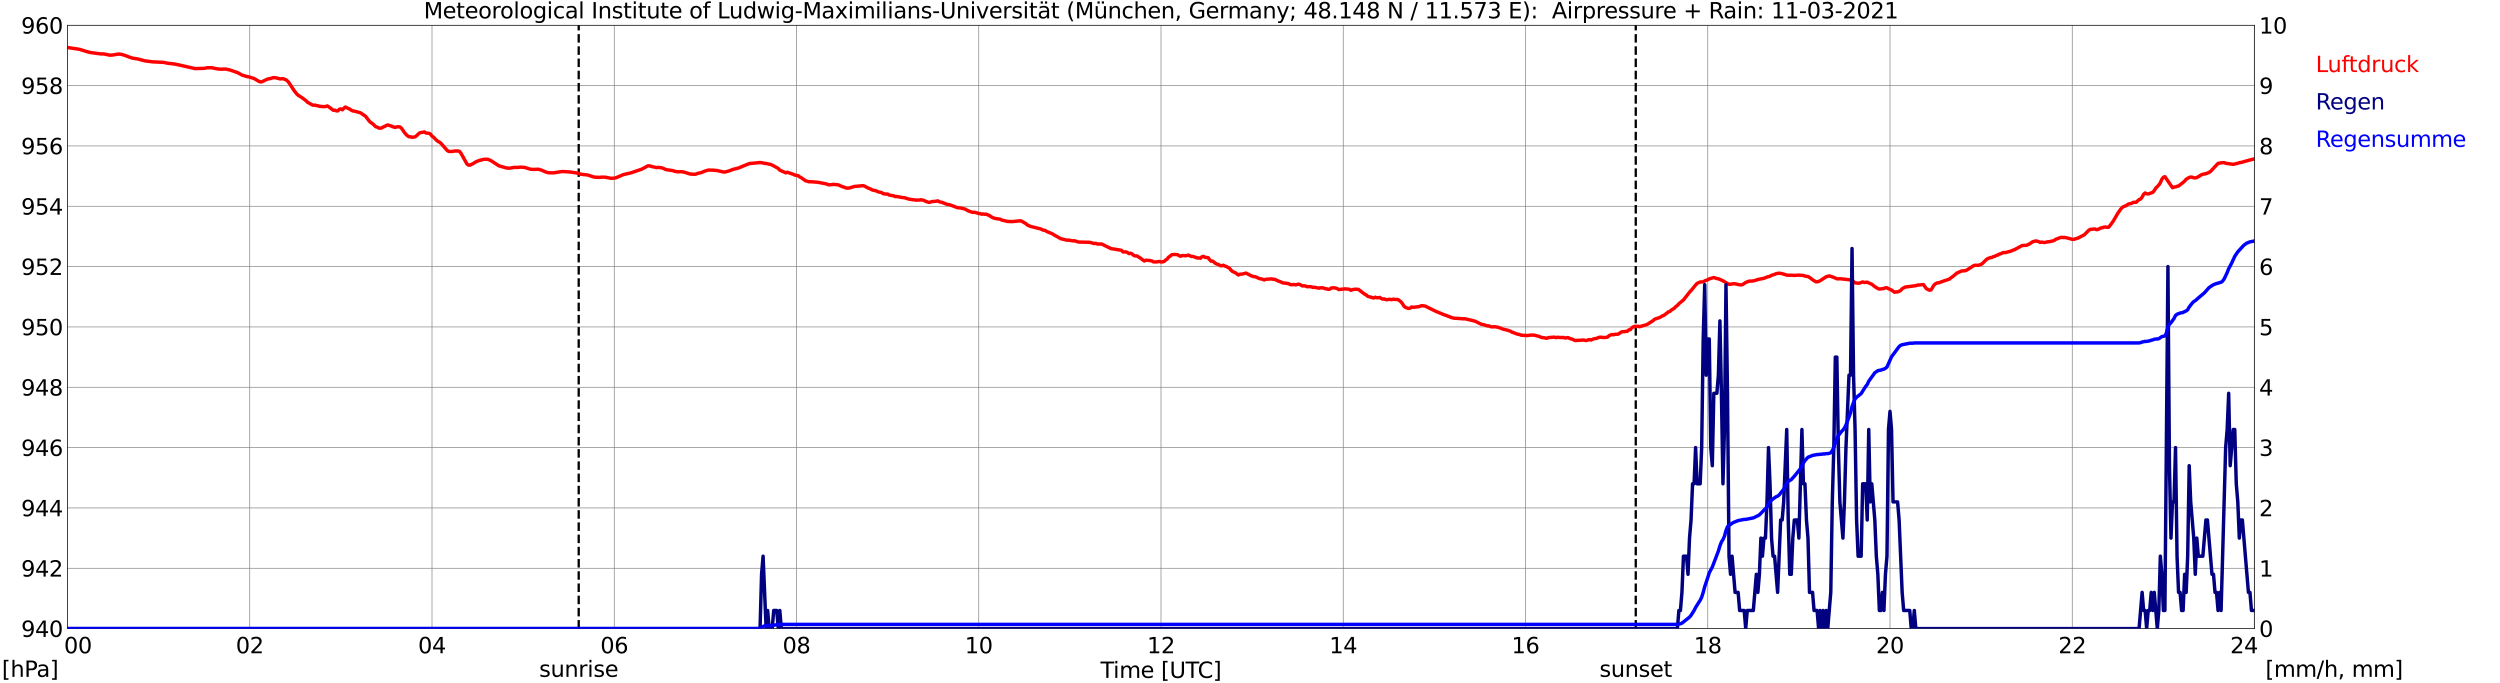 <?xml version="1.0" encoding="utf-8" standalone="no"?>
<!DOCTYPE svg PUBLIC "-//W3C//DTD SVG 1.1//EN"
  "http://www.w3.org/Graphics/SVG/1.1/DTD/svg11.dtd">
<svg xmlns:xlink="http://www.w3.org/1999/xlink" width="1085.4pt" height="296.64pt" viewBox="0 0 1085.4 296.64" xmlns="http://www.w3.org/2000/svg" version="1.1">
 <defs>
  <style type="text/css">*{stroke-linejoin: round; stroke-linecap: butt}</style>
 </defs>
 <g id="figure_1">
  <g id="patch_1">
   <path d="M 0 296.64 
L 1085.4 296.64 
L 1085.4 0 
L 0 0 
z
" style="fill: #ffffff"/>
  </g>
  <g id="axes_1">
   <g id="patch_2">
    <path d="M 29.306 272.909 
L 978.814 272.909 
L 978.814 10.976 
L 29.306 10.976 
z
" style="fill: #ffffff"/>
   </g>
   <g id="patch_3">
    <path d="M 978.814 272.909 
L 978.814 272.909 
L 978.814 10.976 
L 978.814 10.976 
z
" clip-path="url(#p34b0641209)" style="fill: #d3d3d3; opacity: 0.25; stroke: #d3d3d3; stroke-linejoin: miter"/>
   </g>
   <g id="matplotlib.axis_1">
    <g id="xtick_1">
     <g id="line2d_1">
      <path d="M 29.306 272.909 
L 29.306 10.976 
" clip-path="url(#p34b0641209)" style="fill: none; stroke: #808080; stroke-width: 0.3; stroke-linecap: square"/>
     </g>
     <g id="line2d_2"/>
     <g id="text_1">
      <!--    00 -->
      <g transform="translate(18.733 283.627) scale(0.095 -0.095)">
       <defs>
        <path id="DejaVuSans-20" transform="scale(0.016)"/>
        <path id="DejaVuSans-30" d="M 2034 4250 
Q 1547 4250 1301 3770 
Q 1056 3291 1056 2328 
Q 1056 1369 1301 889 
Q 1547 409 2034 409 
Q 2525 409 2770 889 
Q 3016 1369 3016 2328 
Q 3016 3291 2770 3770 
Q 2525 4250 2034 4250 
z
M 2034 4750 
Q 2819 4750 3233 4129 
Q 3647 3509 3647 2328 
Q 3647 1150 3233 529 
Q 2819 -91 2034 -91 
Q 1250 -91 836 529 
Q 422 1150 422 2328 
Q 422 3509 836 4129 
Q 1250 4750 2034 4750 
z
" transform="scale(0.016)"/>
       </defs>
       <use xlink:href="#DejaVuSans-20"/>
       <use xlink:href="#DejaVuSans-20" transform="translate(31.787 0)"/>
       <use xlink:href="#DejaVuSans-20" transform="translate(63.574 0)"/>
       <use xlink:href="#DejaVuSans-30" transform="translate(95.361 0)"/>
       <use xlink:href="#DejaVuSans-30" transform="translate(158.984 0)"/>
      </g>
     </g>
    </g>
    <g id="xtick_2">
     <g id="line2d_3">
      <path d="M 108.431 272.909 
L 108.431 10.976 
" clip-path="url(#p34b0641209)" style="fill: none; stroke: #808080; stroke-width: 0.3; stroke-linecap: square"/>
     </g>
     <g id="line2d_4"/>
     <g id="text_2">
      <!-- 02 -->
      <g transform="translate(102.387 283.627) scale(0.095 -0.095)">
       <defs>
        <path id="DejaVuSans-32" d="M 1228 531 
L 3431 531 
L 3431 0 
L 469 0 
L 469 531 
Q 828 903 1448 1529 
Q 2069 2156 2228 2338 
Q 2531 2678 2651 2914 
Q 2772 3150 2772 3378 
Q 2772 3750 2511 3984 
Q 2250 4219 1831 4219 
Q 1534 4219 1204 4116 
Q 875 4013 500 3803 
L 500 4441 
Q 881 4594 1212 4672 
Q 1544 4750 1819 4750 
Q 2544 4750 2975 4387 
Q 3406 4025 3406 3419 
Q 3406 3131 3298 2873 
Q 3191 2616 2906 2266 
Q 2828 2175 2409 1742 
Q 1991 1309 1228 531 
z
" transform="scale(0.016)"/>
       </defs>
       <use xlink:href="#DejaVuSans-30"/>
       <use xlink:href="#DejaVuSans-32" transform="translate(63.623 0)"/>
      </g>
     </g>
    </g>
    <g id="xtick_3">
     <g id="line2d_5">
      <path d="M 187.557 272.909 
L 187.557 10.976 
" clip-path="url(#p34b0641209)" style="fill: none; stroke: #808080; stroke-width: 0.3; stroke-linecap: square"/>
     </g>
     <g id="line2d_6"/>
     <g id="text_3">
      <!-- 04 -->
      <g transform="translate(181.513 283.627) scale(0.095 -0.095)">
       <defs>
        <path id="DejaVuSans-34" d="M 2419 4116 
L 825 1625 
L 2419 1625 
L 2419 4116 
z
M 2253 4666 
L 3047 4666 
L 3047 1625 
L 3713 1625 
L 3713 1100 
L 3047 1100 
L 3047 0 
L 2419 0 
L 2419 1100 
L 313 1100 
L 313 1709 
L 2253 4666 
z
" transform="scale(0.016)"/>
       </defs>
       <use xlink:href="#DejaVuSans-30"/>
       <use xlink:href="#DejaVuSans-34" transform="translate(63.623 0)"/>
      </g>
     </g>
    </g>
    <g id="xtick_4">
     <g id="line2d_7">
      <path d="M 266.683 272.909 
L 266.683 10.976 
" clip-path="url(#p34b0641209)" style="fill: none; stroke: #808080; stroke-width: 0.3; stroke-linecap: square"/>
     </g>
     <g id="line2d_8"/>
     <g id="text_4">
      <!-- 06 -->
      <g transform="translate(260.638 283.627) scale(0.095 -0.095)">
       <defs>
        <path id="DejaVuSans-36" d="M 2113 2584 
Q 1688 2584 1439 2293 
Q 1191 2003 1191 1497 
Q 1191 994 1439 701 
Q 1688 409 2113 409 
Q 2538 409 2786 701 
Q 3034 994 3034 1497 
Q 3034 2003 2786 2293 
Q 2538 2584 2113 2584 
z
M 3366 4563 
L 3366 3988 
Q 3128 4100 2886 4159 
Q 2644 4219 2406 4219 
Q 1781 4219 1451 3797 
Q 1122 3375 1075 2522 
Q 1259 2794 1537 2939 
Q 1816 3084 2150 3084 
Q 2853 3084 3261 2657 
Q 3669 2231 3669 1497 
Q 3669 778 3244 343 
Q 2819 -91 2113 -91 
Q 1303 -91 875 529 
Q 447 1150 447 2328 
Q 447 3434 972 4092 
Q 1497 4750 2381 4750 
Q 2619 4750 2861 4703 
Q 3103 4656 3366 4563 
z
" transform="scale(0.016)"/>
       </defs>
       <use xlink:href="#DejaVuSans-30"/>
       <use xlink:href="#DejaVuSans-36" transform="translate(63.623 0)"/>
      </g>
     </g>
    </g>
    <g id="xtick_5">
     <g id="line2d_9">
      <path d="M 345.808 272.909 
L 345.808 10.976 
" clip-path="url(#p34b0641209)" style="fill: none; stroke: #808080; stroke-width: 0.3; stroke-linecap: square"/>
     </g>
     <g id="line2d_10"/>
     <g id="text_5">
      <!-- 08 -->
      <g transform="translate(339.764 283.627) scale(0.095 -0.095)">
       <defs>
        <path id="DejaVuSans-38" d="M 2034 2216 
Q 1584 2216 1326 1975 
Q 1069 1734 1069 1313 
Q 1069 891 1326 650 
Q 1584 409 2034 409 
Q 2484 409 2743 651 
Q 3003 894 3003 1313 
Q 3003 1734 2745 1975 
Q 2488 2216 2034 2216 
z
M 1403 2484 
Q 997 2584 770 2862 
Q 544 3141 544 3541 
Q 544 4100 942 4425 
Q 1341 4750 2034 4750 
Q 2731 4750 3128 4425 
Q 3525 4100 3525 3541 
Q 3525 3141 3298 2862 
Q 3072 2584 2669 2484 
Q 3125 2378 3379 2068 
Q 3634 1759 3634 1313 
Q 3634 634 3220 271 
Q 2806 -91 2034 -91 
Q 1263 -91 848 271 
Q 434 634 434 1313 
Q 434 1759 690 2068 
Q 947 2378 1403 2484 
z
M 1172 3481 
Q 1172 3119 1398 2916 
Q 1625 2713 2034 2713 
Q 2441 2713 2670 2916 
Q 2900 3119 2900 3481 
Q 2900 3844 2670 4047 
Q 2441 4250 2034 4250 
Q 1625 4250 1398 4047 
Q 1172 3844 1172 3481 
z
" transform="scale(0.016)"/>
       </defs>
       <use xlink:href="#DejaVuSans-30"/>
       <use xlink:href="#DejaVuSans-38" transform="translate(63.623 0)"/>
      </g>
     </g>
    </g>
    <g id="xtick_6">
     <g id="line2d_11">
      <path d="M 424.934 272.909 
L 424.934 10.976 
" clip-path="url(#p34b0641209)" style="fill: none; stroke: #808080; stroke-width: 0.3; stroke-linecap: square"/>
     </g>
     <g id="line2d_12"/>
     <g id="text_6">
      <!-- 10 -->
      <g transform="translate(418.89 283.627) scale(0.095 -0.095)">
       <defs>
        <path id="DejaVuSans-31" d="M 794 531 
L 1825 531 
L 1825 4091 
L 703 3866 
L 703 4441 
L 1819 4666 
L 2450 4666 
L 2450 531 
L 3481 531 
L 3481 0 
L 794 0 
L 794 531 
z
" transform="scale(0.016)"/>
       </defs>
       <use xlink:href="#DejaVuSans-31"/>
       <use xlink:href="#DejaVuSans-30" transform="translate(63.623 0)"/>
      </g>
     </g>
    </g>
    <g id="xtick_7">
     <g id="line2d_13">
      <path d="M 504.06 272.909 
L 504.06 10.976 
" clip-path="url(#p34b0641209)" style="fill: none; stroke: #808080; stroke-width: 0.3; stroke-linecap: square"/>
     </g>
     <g id="line2d_14"/>
     <g id="text_7">
      <!-- 12 -->
      <g transform="translate(498.015 283.627) scale(0.095 -0.095)">
       <use xlink:href="#DejaVuSans-31"/>
       <use xlink:href="#DejaVuSans-32" transform="translate(63.623 0)"/>
      </g>
     </g>
    </g>
    <g id="xtick_8">
     <g id="line2d_15">
      <path d="M 583.185 272.909 
L 583.185 10.976 
" clip-path="url(#p34b0641209)" style="fill: none; stroke: #808080; stroke-width: 0.3; stroke-linecap: square"/>
     </g>
     <g id="line2d_16"/>
     <g id="text_8">
      <!-- 14 -->
      <g transform="translate(577.141 283.627) scale(0.095 -0.095)">
       <use xlink:href="#DejaVuSans-31"/>
       <use xlink:href="#DejaVuSans-34" transform="translate(63.623 0)"/>
      </g>
     </g>
    </g>
    <g id="xtick_9">
     <g id="line2d_17">
      <path d="M 662.311 272.909 
L 662.311 10.976 
" clip-path="url(#p34b0641209)" style="fill: none; stroke: #808080; stroke-width: 0.3; stroke-linecap: square"/>
     </g>
     <g id="line2d_18"/>
     <g id="text_9">
      <!-- 16 -->
      <g transform="translate(656.267 283.627) scale(0.095 -0.095)">
       <use xlink:href="#DejaVuSans-31"/>
       <use xlink:href="#DejaVuSans-36" transform="translate(63.623 0)"/>
      </g>
     </g>
    </g>
    <g id="xtick_10">
     <g id="line2d_19">
      <path d="M 741.437 272.909 
L 741.437 10.976 
" clip-path="url(#p34b0641209)" style="fill: none; stroke: #808080; stroke-width: 0.3; stroke-linecap: square"/>
     </g>
     <g id="line2d_20"/>
     <g id="text_10">
      <!-- 18 -->
      <g transform="translate(735.392 283.627) scale(0.095 -0.095)">
       <use xlink:href="#DejaVuSans-31"/>
       <use xlink:href="#DejaVuSans-38" transform="translate(63.623 0)"/>
      </g>
     </g>
    </g>
    <g id="xtick_11">
     <g id="line2d_21">
      <path d="M 820.562 272.909 
L 820.562 10.976 
" clip-path="url(#p34b0641209)" style="fill: none; stroke: #808080; stroke-width: 0.3; stroke-linecap: square"/>
     </g>
     <g id="line2d_22"/>
     <g id="text_11">
      <!-- 20 -->
      <g transform="translate(814.518 283.627) scale(0.095 -0.095)">
       <use xlink:href="#DejaVuSans-32"/>
       <use xlink:href="#DejaVuSans-30" transform="translate(63.623 0)"/>
      </g>
     </g>
    </g>
    <g id="xtick_12">
     <g id="line2d_23">
      <path d="M 899.688 272.909 
L 899.688 10.976 
" clip-path="url(#p34b0641209)" style="fill: none; stroke: #808080; stroke-width: 0.3; stroke-linecap: square"/>
     </g>
     <g id="line2d_24"/>
     <g id="text_12">
      <!-- 22 -->
      <g transform="translate(893.644 283.627) scale(0.095 -0.095)">
       <use xlink:href="#DejaVuSans-32"/>
       <use xlink:href="#DejaVuSans-32" transform="translate(63.623 0)"/>
      </g>
     </g>
    </g>
    <g id="xtick_13">
     <g id="line2d_25">
      <path d="M 978.814 272.909 
L 978.814 10.976 
" clip-path="url(#p34b0641209)" style="fill: none; stroke: #808080; stroke-width: 0.3; stroke-linecap: square"/>
     </g>
     <g id="line2d_26"/>
     <g id="text_13">
      <!-- 24    -->
      <g transform="translate(968.241 283.627) scale(0.095 -0.095)">
       <use xlink:href="#DejaVuSans-32"/>
       <use xlink:href="#DejaVuSans-34" transform="translate(63.623 0)"/>
       <use xlink:href="#DejaVuSans-20" transform="translate(127.246 0)"/>
       <use xlink:href="#DejaVuSans-20" transform="translate(159.033 0)"/>
       <use xlink:href="#DejaVuSans-20" transform="translate(190.82 0)"/>
      </g>
     </g>
    </g>
    <g id="text_14">
     <!-- Time [UTC] -->
     <g transform="translate(477.806 294.322) scale(0.095 -0.095)">
      <defs>
       <path id="DejaVuSans-54" d="M -19 4666 
L 3928 4666 
L 3928 4134 
L 2272 4134 
L 2272 0 
L 1638 0 
L 1638 4134 
L -19 4134 
L -19 4666 
z
" transform="scale(0.016)"/>
       <path id="DejaVuSans-69" d="M 603 3500 
L 1178 3500 
L 1178 0 
L 603 0 
L 603 3500 
z
M 603 4863 
L 1178 4863 
L 1178 4134 
L 603 4134 
L 603 4863 
z
" transform="scale(0.016)"/>
       <path id="DejaVuSans-6d" d="M 3328 2828 
Q 3544 3216 3844 3400 
Q 4144 3584 4550 3584 
Q 5097 3584 5394 3201 
Q 5691 2819 5691 2113 
L 5691 0 
L 5113 0 
L 5113 2094 
Q 5113 2597 4934 2840 
Q 4756 3084 4391 3084 
Q 3944 3084 3684 2787 
Q 3425 2491 3425 1978 
L 3425 0 
L 2847 0 
L 2847 2094 
Q 2847 2600 2669 2842 
Q 2491 3084 2119 3084 
Q 1678 3084 1418 2786 
Q 1159 2488 1159 1978 
L 1159 0 
L 581 0 
L 581 3500 
L 1159 3500 
L 1159 2956 
Q 1356 3278 1631 3431 
Q 1906 3584 2284 3584 
Q 2666 3584 2933 3390 
Q 3200 3197 3328 2828 
z
" transform="scale(0.016)"/>
       <path id="DejaVuSans-65" d="M 3597 1894 
L 3597 1613 
L 953 1613 
Q 991 1019 1311 708 
Q 1631 397 2203 397 
Q 2534 397 2845 478 
Q 3156 559 3463 722 
L 3463 178 
Q 3153 47 2828 -22 
Q 2503 -91 2169 -91 
Q 1331 -91 842 396 
Q 353 884 353 1716 
Q 353 2575 817 3079 
Q 1281 3584 2069 3584 
Q 2775 3584 3186 3129 
Q 3597 2675 3597 1894 
z
M 3022 2063 
Q 3016 2534 2758 2815 
Q 2500 3097 2075 3097 
Q 1594 3097 1305 2825 
Q 1016 2553 972 2059 
L 3022 2063 
z
" transform="scale(0.016)"/>
       <path id="DejaVuSans-5b" d="M 550 4863 
L 1875 4863 
L 1875 4416 
L 1125 4416 
L 1125 -397 
L 1875 -397 
L 1875 -844 
L 550 -844 
L 550 4863 
z
" transform="scale(0.016)"/>
       <path id="DejaVuSans-55" d="M 556 4666 
L 1191 4666 
L 1191 1831 
Q 1191 1081 1462 751 
Q 1734 422 2344 422 
Q 2950 422 3222 751 
Q 3494 1081 3494 1831 
L 3494 4666 
L 4128 4666 
L 4128 1753 
Q 4128 841 3676 375 
Q 3225 -91 2344 -91 
Q 1459 -91 1007 375 
Q 556 841 556 1753 
L 556 4666 
z
" transform="scale(0.016)"/>
       <path id="DejaVuSans-43" d="M 4122 4306 
L 4122 3641 
Q 3803 3938 3442 4084 
Q 3081 4231 2675 4231 
Q 1875 4231 1450 3742 
Q 1025 3253 1025 2328 
Q 1025 1406 1450 917 
Q 1875 428 2675 428 
Q 3081 428 3442 575 
Q 3803 722 4122 1019 
L 4122 359 
Q 3791 134 3420 21 
Q 3050 -91 2638 -91 
Q 1578 -91 968 557 
Q 359 1206 359 2328 
Q 359 3453 968 4101 
Q 1578 4750 2638 4750 
Q 3056 4750 3426 4639 
Q 3797 4528 4122 4306 
z
" transform="scale(0.016)"/>
       <path id="DejaVuSans-5d" d="M 1947 4863 
L 1947 -844 
L 622 -844 
L 622 -397 
L 1369 -397 
L 1369 4416 
L 622 4416 
L 622 4863 
L 1947 4863 
z
" transform="scale(0.016)"/>
      </defs>
      <use xlink:href="#DejaVuSans-54"/>
      <use xlink:href="#DejaVuSans-69" transform="translate(57.959 0)"/>
      <use xlink:href="#DejaVuSans-6d" transform="translate(85.742 0)"/>
      <use xlink:href="#DejaVuSans-65" transform="translate(183.154 0)"/>
      <use xlink:href="#DejaVuSans-20" transform="translate(244.678 0)"/>
      <use xlink:href="#DejaVuSans-5b" transform="translate(276.465 0)"/>
      <use xlink:href="#DejaVuSans-55" transform="translate(315.479 0)"/>
      <use xlink:href="#DejaVuSans-54" transform="translate(388.672 0)"/>
      <use xlink:href="#DejaVuSans-43" transform="translate(443.881 0)"/>
      <use xlink:href="#DejaVuSans-5d" transform="translate(513.705 0)"/>
     </g>
    </g>
   </g>
   <g id="matplotlib.axis_2">
    <g id="ytick_1">
     <g id="line2d_27">
      <path d="M 29.306 272.909 
L 978.814 272.909 
" clip-path="url(#p34b0641209)" style="fill: none; stroke: #808080; stroke-width: 0.3; stroke-linecap: square"/>
     </g>
     <g id="line2d_28"/>
     <g id="text_15">
      <!-- 940 -->
      <g transform="translate(9.173 276.518) scale(0.095 -0.095)">
       <defs>
        <path id="DejaVuSans-39" d="M 703 97 
L 703 672 
Q 941 559 1184 500 
Q 1428 441 1663 441 
Q 2288 441 2617 861 
Q 2947 1281 2994 2138 
Q 2813 1869 2534 1725 
Q 2256 1581 1919 1581 
Q 1219 1581 811 2004 
Q 403 2428 403 3163 
Q 403 3881 828 4315 
Q 1253 4750 1959 4750 
Q 2769 4750 3195 4129 
Q 3622 3509 3622 2328 
Q 3622 1225 3098 567 
Q 2575 -91 1691 -91 
Q 1453 -91 1209 -44 
Q 966 3 703 97 
z
M 1959 2075 
Q 2384 2075 2632 2365 
Q 2881 2656 2881 3163 
Q 2881 3666 2632 3958 
Q 2384 4250 1959 4250 
Q 1534 4250 1286 3958 
Q 1038 3666 1038 3163 
Q 1038 2656 1286 2365 
Q 1534 2075 1959 2075 
z
" transform="scale(0.016)"/>
       </defs>
       <use xlink:href="#DejaVuSans-39"/>
       <use xlink:href="#DejaVuSans-34" transform="translate(63.623 0)"/>
       <use xlink:href="#DejaVuSans-30" transform="translate(127.246 0)"/>
      </g>
     </g>
    </g>
    <g id="ytick_2">
     <g id="line2d_29">
      <path d="M 29.306 246.715 
L 978.814 246.715 
" clip-path="url(#p34b0641209)" style="fill: none; stroke: #808080; stroke-width: 0.3; stroke-linecap: square"/>
     </g>
     <g id="line2d_30"/>
     <g id="text_16">
      <!-- 942 -->
      <g transform="translate(9.173 250.325) scale(0.095 -0.095)">
       <use xlink:href="#DejaVuSans-39"/>
       <use xlink:href="#DejaVuSans-34" transform="translate(63.623 0)"/>
       <use xlink:href="#DejaVuSans-32" transform="translate(127.246 0)"/>
      </g>
     </g>
    </g>
    <g id="ytick_3">
     <g id="line2d_31">
      <path d="M 29.306 220.522 
L 978.814 220.522 
" clip-path="url(#p34b0641209)" style="fill: none; stroke: #808080; stroke-width: 0.3; stroke-linecap: square"/>
     </g>
     <g id="line2d_32"/>
     <g id="text_17">
      <!-- 944 -->
      <g transform="translate(9.173 224.131) scale(0.095 -0.095)">
       <use xlink:href="#DejaVuSans-39"/>
       <use xlink:href="#DejaVuSans-34" transform="translate(63.623 0)"/>
       <use xlink:href="#DejaVuSans-34" transform="translate(127.246 0)"/>
      </g>
     </g>
    </g>
    <g id="ytick_4">
     <g id="line2d_33">
      <path d="M 29.306 194.329 
L 978.814 194.329 
" clip-path="url(#p34b0641209)" style="fill: none; stroke: #808080; stroke-width: 0.3; stroke-linecap: square"/>
     </g>
     <g id="line2d_34"/>
     <g id="text_18">
      <!-- 946 -->
      <g transform="translate(9.173 197.938) scale(0.095 -0.095)">
       <use xlink:href="#DejaVuSans-39"/>
       <use xlink:href="#DejaVuSans-34" transform="translate(63.623 0)"/>
       <use xlink:href="#DejaVuSans-36" transform="translate(127.246 0)"/>
      </g>
     </g>
    </g>
    <g id="ytick_5">
     <g id="line2d_35">
      <path d="M 29.306 168.136 
L 978.814 168.136 
" clip-path="url(#p34b0641209)" style="fill: none; stroke: #808080; stroke-width: 0.3; stroke-linecap: square"/>
     </g>
     <g id="line2d_36"/>
     <g id="text_19">
      <!-- 948 -->
      <g transform="translate(9.173 171.745) scale(0.095 -0.095)">
       <use xlink:href="#DejaVuSans-39"/>
       <use xlink:href="#DejaVuSans-34" transform="translate(63.623 0)"/>
       <use xlink:href="#DejaVuSans-38" transform="translate(127.246 0)"/>
      </g>
     </g>
    </g>
    <g id="ytick_6">
     <g id="line2d_37">
      <path d="M 29.306 141.942 
L 978.814 141.942 
" clip-path="url(#p34b0641209)" style="fill: none; stroke: #808080; stroke-width: 0.3; stroke-linecap: square"/>
     </g>
     <g id="line2d_38"/>
     <g id="text_20">
      <!-- 950 -->
      <g transform="translate(9.173 145.551) scale(0.095 -0.095)">
       <defs>
        <path id="DejaVuSans-35" d="M 691 4666 
L 3169 4666 
L 3169 4134 
L 1269 4134 
L 1269 2991 
Q 1406 3038 1543 3061 
Q 1681 3084 1819 3084 
Q 2600 3084 3056 2656 
Q 3513 2228 3513 1497 
Q 3513 744 3044 326 
Q 2575 -91 1722 -91 
Q 1428 -91 1123 -41 
Q 819 9 494 109 
L 494 744 
Q 775 591 1075 516 
Q 1375 441 1709 441 
Q 2250 441 2565 725 
Q 2881 1009 2881 1497 
Q 2881 1984 2565 2268 
Q 2250 2553 1709 2553 
Q 1456 2553 1204 2497 
Q 953 2441 691 2322 
L 691 4666 
z
" transform="scale(0.016)"/>
       </defs>
       <use xlink:href="#DejaVuSans-39"/>
       <use xlink:href="#DejaVuSans-35" transform="translate(63.623 0)"/>
       <use xlink:href="#DejaVuSans-30" transform="translate(127.246 0)"/>
      </g>
     </g>
    </g>
    <g id="ytick_7">
     <g id="line2d_39">
      <path d="M 29.306 115.749 
L 978.814 115.749 
" clip-path="url(#p34b0641209)" style="fill: none; stroke: #808080; stroke-width: 0.3; stroke-linecap: square"/>
     </g>
     <g id="line2d_40"/>
     <g id="text_21">
      <!-- 952 -->
      <g transform="translate(9.173 119.358) scale(0.095 -0.095)">
       <use xlink:href="#DejaVuSans-39"/>
       <use xlink:href="#DejaVuSans-35" transform="translate(63.623 0)"/>
       <use xlink:href="#DejaVuSans-32" transform="translate(127.246 0)"/>
      </g>
     </g>
    </g>
    <g id="ytick_8">
     <g id="line2d_41">
      <path d="M 29.306 89.556 
L 978.814 89.556 
" clip-path="url(#p34b0641209)" style="fill: none; stroke: #808080; stroke-width: 0.3; stroke-linecap: square"/>
     </g>
     <g id="line2d_42"/>
     <g id="text_22">
      <!-- 954 -->
      <g transform="translate(9.173 93.165) scale(0.095 -0.095)">
       <use xlink:href="#DejaVuSans-39"/>
       <use xlink:href="#DejaVuSans-35" transform="translate(63.623 0)"/>
       <use xlink:href="#DejaVuSans-34" transform="translate(127.246 0)"/>
      </g>
     </g>
    </g>
    <g id="ytick_9">
     <g id="line2d_43">
      <path d="M 29.306 63.362 
L 978.814 63.362 
" clip-path="url(#p34b0641209)" style="fill: none; stroke: #808080; stroke-width: 0.3; stroke-linecap: square"/>
     </g>
     <g id="line2d_44"/>
     <g id="text_23">
      <!-- 956 -->
      <g transform="translate(9.173 66.972) scale(0.095 -0.095)">
       <use xlink:href="#DejaVuSans-39"/>
       <use xlink:href="#DejaVuSans-35" transform="translate(63.623 0)"/>
       <use xlink:href="#DejaVuSans-36" transform="translate(127.246 0)"/>
      </g>
     </g>
    </g>
    <g id="ytick_10">
     <g id="line2d_45">
      <path d="M 29.306 37.169 
L 978.814 37.169 
" clip-path="url(#p34b0641209)" style="fill: none; stroke: #808080; stroke-width: 0.3; stroke-linecap: square"/>
     </g>
     <g id="line2d_46"/>
     <g id="text_24">
      <!-- 958 -->
      <g transform="translate(9.173 40.778) scale(0.095 -0.095)">
       <use xlink:href="#DejaVuSans-39"/>
       <use xlink:href="#DejaVuSans-35" transform="translate(63.623 0)"/>
       <use xlink:href="#DejaVuSans-38" transform="translate(127.246 0)"/>
      </g>
     </g>
    </g>
    <g id="ytick_11">
     <g id="line2d_47">
      <path d="M 29.306 10.976 
L 978.814 10.976 
" clip-path="url(#p34b0641209)" style="fill: none; stroke: #808080; stroke-width: 0.3; stroke-linecap: square"/>
     </g>
     <g id="line2d_48"/>
     <g id="text_25">
      <!-- 960 -->
      <g transform="translate(9.173 14.585) scale(0.095 -0.095)">
       <use xlink:href="#DejaVuSans-39"/>
       <use xlink:href="#DejaVuSans-36" transform="translate(63.623 0)"/>
       <use xlink:href="#DejaVuSans-30" transform="translate(127.246 0)"/>
      </g>
     </g>
    </g>
   </g>
   <g id="line2d_49">
    <path d="M 251.253 272.909 
L 251.253 10.976 
" clip-path="url(#p34b0641209)" style="fill: none; stroke-dasharray: 3.7,1.6; stroke-dashoffset: 0; stroke: #000000"/>
   </g>
   <g id="line2d_50">
    <path d="M 710.182 272.909 
L 710.182 10.976 
" clip-path="url(#p34b0641209)" style="fill: none; stroke-dasharray: 3.7,1.6; stroke-dashoffset: 0; stroke: #000000"/>
   </g>
   <g id="line2d_51">
    <path d="M 29.306 20.624 
L 31.284 20.929 
L 32.603 21.112 
L 34.581 21.427 
L 37.218 22.265 
L 39.197 22.789 
L 43.812 23.418 
L 45.131 23.418 
L 46.45 23.706 
L 47.768 23.968 
L 49.087 23.863 
L 51.065 23.522 
L 51.725 23.47 
L 53.043 23.679 
L 54.362 24.099 
L 56.34 24.858 
L 57.659 25.277 
L 59.637 25.565 
L 62.934 26.43 
L 66.231 26.849 
L 69.528 27.006 
L 70.847 27.058 
L 72.825 27.451 
L 74.144 27.608 
L 75.462 27.739 
L 77.441 28.132 
L 84.694 29.782 
L 88.65 29.678 
L 89.969 29.416 
L 91.947 29.416 
L 94.584 29.94 
L 95.903 30.044 
L 97.881 29.966 
L 99.86 30.385 
L 103.156 31.537 
L 105.135 32.611 
L 107.113 33.214 
L 108.431 33.476 
L 110.41 34.131 
L 112.388 35.335 
L 113.047 35.571 
L 113.707 35.493 
L 115.685 34.55 
L 116.344 34.288 
L 117.663 34.026 
L 118.322 33.79 
L 118.982 33.685 
L 120.3 33.895 
L 121.619 34.262 
L 122.938 34.157 
L 124.257 34.707 
L 124.916 35.257 
L 125.575 36.069 
L 127.553 39.133 
L 128.872 40.836 
L 129.532 41.412 
L 130.85 42.224 
L 132.829 43.691 
L 133.488 44.372 
L 135.466 45.498 
L 136.125 45.708 
L 136.785 45.629 
L 137.444 45.865 
L 138.104 45.944 
L 138.763 46.153 
L 140.741 46.31 
L 141.4 46.232 
L 142.06 45.996 
L 142.719 46.363 
L 144.697 47.882 
L 145.357 47.803 
L 146.016 48.144 
L 146.676 48.144 
L 147.335 47.437 
L 147.994 47.28 
L 148.654 47.673 
L 149.313 46.965 
L 149.972 46.468 
L 151.291 47.149 
L 151.951 47.437 
L 152.61 47.908 
L 153.269 48.196 
L 153.929 48.249 
L 156.566 49.008 
L 157.885 49.925 
L 158.544 50.344 
L 159.204 51.104 
L 160.523 52.833 
L 161.841 53.776 
L 163.16 55.033 
L 163.819 55.216 
L 164.479 55.609 
L 165.138 55.661 
L 165.798 55.531 
L 166.457 55.085 
L 167.116 54.849 
L 167.776 54.43 
L 168.435 54.247 
L 169.754 54.692 
L 171.073 55.216 
L 171.732 55.295 
L 172.391 55.059 
L 173.051 55.033 
L 173.71 55.138 
L 174.37 55.74 
L 175.688 57.652 
L 176.348 58.438 
L 177.007 59.04 
L 177.666 59.381 
L 178.326 59.407 
L 178.985 59.59 
L 179.645 59.538 
L 180.304 59.355 
L 180.963 58.857 
L 181.623 58.15 
L 182.282 57.652 
L 184.26 57.285 
L 184.92 57.757 
L 186.238 57.862 
L 186.898 58.255 
L 187.557 59.093 
L 188.216 59.564 
L 189.535 60.9 
L 190.195 61.424 
L 190.854 61.738 
L 191.513 62.288 
L 194.151 65.327 
L 194.81 65.746 
L 196.129 65.772 
L 197.448 65.563 
L 198.767 65.563 
L 199.426 65.667 
L 200.085 66.453 
L 201.404 68.811 
L 202.723 71.168 
L 203.382 71.666 
L 204.042 71.718 
L 205.36 71.037 
L 206.679 70.225 
L 207.998 69.701 
L 209.976 69.177 
L 211.295 69.125 
L 211.954 69.203 
L 213.273 69.806 
L 216.57 71.98 
L 219.867 72.923 
L 221.186 73.028 
L 223.164 72.687 
L 225.142 72.687 
L 225.801 72.556 
L 227.779 72.687 
L 230.417 73.499 
L 231.736 73.552 
L 233.714 73.473 
L 235.033 73.84 
L 237.011 74.704 
L 238.329 75.018 
L 240.308 75.045 
L 242.945 74.625 
L 244.264 74.468 
L 247.561 74.678 
L 250.198 75.071 
L 251.517 75.385 
L 252.176 75.647 
L 254.814 75.935 
L 255.473 76.066 
L 256.792 76.538 
L 258.111 76.904 
L 260.089 77.009 
L 261.408 76.904 
L 262.726 76.93 
L 265.364 77.428 
L 266.683 77.323 
L 267.342 77.219 
L 269.32 76.38 
L 270.639 75.804 
L 273.936 75.045 
L 278.552 73.473 
L 279.87 72.792 
L 281.189 72.032 
L 281.849 71.98 
L 283.167 72.347 
L 285.145 72.792 
L 285.805 72.661 
L 287.124 72.844 
L 287.783 73.001 
L 289.102 73.63 
L 291.739 74.023 
L 292.399 74.154 
L 293.058 74.416 
L 294.377 74.599 
L 295.696 74.521 
L 297.014 74.73 
L 299.652 75.568 
L 301.63 75.673 
L 302.289 75.542 
L 302.949 75.254 
L 304.267 74.992 
L 306.246 74.206 
L 307.564 73.84 
L 309.543 73.866 
L 311.521 74.075 
L 313.499 74.547 
L 314.158 74.678 
L 314.818 74.678 
L 316.796 74.128 
L 318.114 73.578 
L 320.752 72.897 
L 322.73 72.058 
L 325.368 71.011 
L 329.983 70.565 
L 331.302 70.749 
L 331.961 70.932 
L 332.621 70.958 
L 333.94 71.273 
L 334.599 71.377 
L 335.918 72.032 
L 337.896 73.132 
L 338.555 73.866 
L 341.193 75.045 
L 341.852 74.783 
L 343.83 75.49 
L 344.49 75.699 
L 345.149 76.04 
L 346.468 76.249 
L 347.127 76.773 
L 347.787 77.088 
L 349.765 78.502 
L 350.424 78.633 
L 351.083 78.895 
L 352.402 78.921 
L 355.04 79.131 
L 358.337 79.759 
L 358.996 79.916 
L 359.655 80.231 
L 360.974 80.178 
L 361.634 80.047 
L 363.612 80.205 
L 364.271 80.362 
L 364.93 80.728 
L 366.909 81.436 
L 367.568 81.698 
L 368.887 81.593 
L 370.865 80.964 
L 374.821 80.598 
L 375.481 80.886 
L 376.799 81.593 
L 378.118 82.143 
L 378.777 82.51 
L 380.096 82.772 
L 381.415 83.322 
L 382.734 83.61 
L 383.393 84.029 
L 384.053 84.212 
L 385.371 84.265 
L 386.031 84.684 
L 388.009 85.024 
L 388.668 85.365 
L 389.328 85.312 
L 390.646 85.548 
L 391.306 85.705 
L 392.624 85.836 
L 394.603 86.439 
L 396.581 86.753 
L 397.24 86.779 
L 397.899 86.936 
L 398.559 86.805 
L 399.218 86.884 
L 399.878 86.701 
L 401.196 87.041 
L 401.856 87.382 
L 403.175 87.853 
L 403.834 87.801 
L 404.493 87.539 
L 406.471 87.382 
L 407.131 87.198 
L 407.79 87.591 
L 409.109 87.905 
L 411.087 88.691 
L 412.406 88.927 
L 415.703 90.184 
L 417.022 90.289 
L 419 90.761 
L 420.318 91.52 
L 422.297 92.227 
L 422.956 92.123 
L 424.275 92.463 
L 424.934 92.725 
L 425.593 92.725 
L 426.253 93.013 
L 426.912 92.882 
L 427.572 93.039 
L 428.231 92.987 
L 428.89 93.327 
L 429.55 93.537 
L 430.209 94.061 
L 431.528 94.716 
L 433.506 95.082 
L 434.165 95.135 
L 434.825 95.501 
L 437.462 96.156 
L 438.781 96.183 
L 439.44 96.209 
L 440.759 96.078 
L 442.078 95.947 
L 442.737 95.842 
L 443.397 95.947 
L 445.375 97.073 
L 446.034 97.676 
L 447.353 98.278 
L 451.969 99.43 
L 452.628 99.85 
L 453.287 99.928 
L 453.947 100.164 
L 454.606 100.583 
L 456.584 101.369 
L 457.903 102.155 
L 460.541 103.621 
L 463.178 104.276 
L 463.838 104.224 
L 465.816 104.591 
L 466.475 104.512 
L 467.794 104.957 
L 468.453 105.088 
L 473.069 105.193 
L 475.047 105.743 
L 475.706 105.612 
L 476.366 105.926 
L 478.344 105.953 
L 482.3 107.917 
L 483.619 108.127 
L 486.916 108.677 
L 487.575 109.384 
L 488.894 109.358 
L 489.553 109.672 
L 490.213 110.117 
L 490.872 109.934 
L 491.532 110.275 
L 492.191 110.851 
L 492.85 111.139 
L 493.51 111.06 
L 494.828 111.872 
L 496.807 113.313 
L 497.466 112.972 
L 498.785 113.051 
L 500.103 113.287 
L 500.763 113.706 
L 502.082 113.706 
L 503.4 113.522 
L 504.06 113.732 
L 504.719 113.732 
L 505.379 113.522 
L 506.038 112.92 
L 506.697 112.501 
L 507.357 111.663 
L 508.016 111.217 
L 508.675 110.615 
L 509.994 110.458 
L 511.313 110.589 
L 511.972 111.034 
L 512.632 111.244 
L 513.291 110.929 
L 514.61 111.034 
L 515.269 110.982 
L 515.929 110.746 
L 517.247 111.348 
L 517.907 111.322 
L 519.885 112.029 
L 520.544 111.977 
L 521.204 112.108 
L 521.863 111.453 
L 522.522 111.296 
L 523.182 111.741 
L 524.501 111.872 
L 525.16 112.737 
L 525.819 113.418 
L 526.479 113.339 
L 527.797 114.413 
L 529.116 114.911 
L 529.776 115.33 
L 530.435 115.408 
L 531.094 115.146 
L 531.754 115.487 
L 532.413 115.697 
L 533.732 116.43 
L 534.391 117.216 
L 535.051 117.818 
L 536.369 118.447 
L 537.688 119.39 
L 538.348 119.023 
L 539.007 119.049 
L 540.985 118.578 
L 542.304 119.259 
L 542.963 119.626 
L 544.282 120.097 
L 544.941 120.123 
L 546.919 121.014 
L 547.579 121.066 
L 548.898 121.538 
L 549.557 121.25 
L 552.195 121.092 
L 552.854 121.276 
L 553.513 121.276 
L 554.832 121.957 
L 556.151 122.428 
L 556.81 122.795 
L 558.129 122.952 
L 559.448 123.135 
L 560.107 123.528 
L 560.766 123.633 
L 561.426 123.528 
L 562.745 123.659 
L 563.404 123.424 
L 564.063 123.371 
L 565.382 124.105 
L 566.701 124.131 
L 567.36 124.471 
L 568.679 124.445 
L 569.338 124.524 
L 569.998 124.786 
L 570.657 124.707 
L 572.635 125.126 
L 573.295 124.943 
L 574.613 124.995 
L 575.273 125.362 
L 575.932 125.362 
L 576.592 125.624 
L 577.251 125.598 
L 577.91 125.048 
L 579.229 124.943 
L 580.548 125.257 
L 581.207 125.729 
L 583.845 125.414 
L 585.823 125.571 
L 586.482 126.043 
L 587.142 125.755 
L 588.46 125.545 
L 589.779 125.65 
L 592.417 127.667 
L 593.076 127.981 
L 593.736 128.61 
L 596.373 129.396 
L 597.032 129.029 
L 597.692 129.265 
L 598.351 129.265 
L 599.011 129.134 
L 599.67 129.579 
L 600.329 129.867 
L 600.989 129.762 
L 601.648 130.077 
L 602.307 130.129 
L 602.967 129.92 
L 604.286 130.077 
L 604.945 129.867 
L 605.604 130.024 
L 606.923 130.024 
L 608.242 131.02 
L 608.901 131.858 
L 609.561 132.958 
L 610.22 133.456 
L 611.539 133.927 
L 612.198 133.796 
L 612.858 133.272 
L 613.517 133.429 
L 616.154 133.115 
L 616.814 132.827 
L 617.473 132.722 
L 618.792 132.906 
L 623.408 135.184 
L 627.364 136.808 
L 628.023 136.992 
L 628.683 137.306 
L 629.342 137.489 
L 630.001 137.83 
L 631.32 138.144 
L 634.617 138.354 
L 635.276 138.432 
L 635.936 138.38 
L 639.233 139.14 
L 640.552 139.506 
L 643.189 140.816 
L 643.848 140.895 
L 645.167 141.314 
L 645.827 141.497 
L 646.486 141.523 
L 647.145 141.811 
L 647.805 141.916 
L 649.123 141.864 
L 650.442 142.099 
L 651.761 142.571 
L 652.42 142.859 
L 654.399 143.33 
L 655.717 143.776 
L 656.377 144.169 
L 658.355 144.902 
L 659.014 145.138 
L 659.674 145.19 
L 660.333 145.505 
L 661.652 145.635 
L 662.311 145.583 
L 662.97 145.714 
L 664.289 145.505 
L 665.608 145.478 
L 666.267 145.557 
L 667.586 145.897 
L 668.246 146.028 
L 668.905 146.395 
L 669.564 146.578 
L 670.224 146.605 
L 671.542 146.893 
L 672.202 146.578 
L 674.839 146.369 
L 675.499 146.605 
L 676.158 146.447 
L 678.136 146.552 
L 678.796 146.5 
L 679.455 146.762 
L 680.774 146.552 
L 681.433 146.919 
L 682.752 147.312 
L 683.411 147.679 
L 684.071 147.888 
L 684.73 147.757 
L 686.049 147.731 
L 687.368 147.626 
L 688.686 147.862 
L 690.005 147.417 
L 690.664 147.626 
L 691.983 147.102 
L 693.302 146.867 
L 693.961 146.552 
L 694.621 146.395 
L 696.599 146.552 
L 697.918 146.369 
L 698.577 145.766 
L 699.236 145.426 
L 699.896 145.243 
L 700.555 145.347 
L 701.215 145.138 
L 702.533 145.085 
L 703.852 144.195 
L 704.511 143.985 
L 705.171 144.012 
L 705.83 143.854 
L 706.49 143.854 
L 707.149 143.226 
L 707.808 143.121 
L 708.468 142.309 
L 709.127 141.916 
L 709.786 141.654 
L 710.446 141.785 
L 711.105 141.602 
L 711.765 141.864 
L 715.062 140.895 
L 717.699 139.218 
L 718.358 138.589 
L 720.337 137.935 
L 720.996 137.62 
L 721.655 137.175 
L 722.315 136.966 
L 723.633 135.996 
L 724.293 135.42 
L 724.952 135.237 
L 725.612 134.634 
L 726.93 133.796 
L 727.59 133.089 
L 728.249 132.617 
L 728.909 131.858 
L 730.887 130.234 
L 733.524 126.855 
L 734.184 126.174 
L 736.162 123.738 
L 736.821 123.031 
L 738.14 122.428 
L 739.459 122.376 
L 740.118 121.957 
L 741.437 121.459 
L 742.096 121.066 
L 744.074 120.49 
L 745.393 120.935 
L 746.052 121.04 
L 748.031 121.904 
L 750.668 123.476 
L 752.646 123.188 
L 753.306 123.214 
L 755.284 123.659 
L 755.943 123.712 
L 756.602 123.528 
L 757.921 122.638 
L 759.24 122.114 
L 759.899 122.009 
L 760.559 122.062 
L 761.878 121.8 
L 763.196 121.354 
L 765.834 120.83 
L 767.153 120.28 
L 768.471 119.94 
L 769.131 119.521 
L 770.449 119.128 
L 771.109 118.814 
L 772.428 118.604 
L 773.746 118.814 
L 775.725 119.442 
L 776.384 119.521 
L 777.703 119.468 
L 779.021 119.573 
L 781 119.442 
L 782.978 119.599 
L 783.637 119.861 
L 784.956 120.071 
L 785.615 120.438 
L 786.934 121.433 
L 788.253 122.297 
L 788.912 122.35 
L 789.572 122.192 
L 790.231 121.878 
L 792.868 120.149 
L 794.187 119.783 
L 795.506 120.202 
L 796.825 120.726 
L 797.484 121.014 
L 798.143 121.092 
L 798.803 121.014 
L 802.759 121.433 
L 803.419 121.59 
L 804.078 122.009 
L 804.737 122.271 
L 805.397 122.795 
L 806.715 122.952 
L 807.375 122.9 
L 808.694 122.402 
L 809.353 122.638 
L 810.672 122.507 
L 811.99 123.135 
L 812.65 123.397 
L 813.969 124.471 
L 815.287 125.257 
L 815.947 125.519 
L 817.925 125.231 
L 818.584 124.969 
L 819.244 124.943 
L 819.903 125.336 
L 821.222 125.938 
L 822.541 126.881 
L 823.2 126.724 
L 823.859 126.75 
L 825.178 126.148 
L 825.837 125.362 
L 827.156 124.628 
L 831.772 124.026 
L 832.431 123.79 
L 835.069 123.555 
L 836.388 125.362 
L 837.706 126.017 
L 838.366 125.886 
L 839.684 123.738 
L 840.344 123.188 
L 841.003 122.821 
L 841.663 122.795 
L 844.3 121.852 
L 845.619 121.433 
L 846.278 121.197 
L 848.256 119.704 
L 849.575 118.578 
L 851.553 117.687 
L 853.531 117.478 
L 856.828 115.382 
L 857.488 115.146 
L 858.806 115.199 
L 860.125 114.806 
L 860.785 114.308 
L 862.103 112.972 
L 862.763 112.396 
L 864.082 111.846 
L 864.741 111.794 
L 865.4 111.427 
L 866.06 111.296 
L 866.719 110.903 
L 867.378 110.72 
L 868.038 110.301 
L 868.697 110.17 
L 869.357 109.803 
L 870.016 109.62 
L 870.675 109.672 
L 873.313 108.939 
L 873.972 108.598 
L 874.632 108.389 
L 877.929 106.607 
L 879.907 106.476 
L 881.225 105.848 
L 882.544 104.931 
L 883.863 104.617 
L 884.522 104.722 
L 885.841 105.219 
L 886.5 105.088 
L 887.16 105.245 
L 887.819 105.272 
L 889.138 104.957 
L 889.797 104.931 
L 891.775 104.46 
L 892.435 103.936 
L 894.413 103.176 
L 895.072 103.019 
L 895.732 103.15 
L 896.391 103.098 
L 897.71 103.359 
L 899.688 103.91 
L 900.347 103.91 
L 901.666 103.517 
L 902.326 103.307 
L 904.963 101.893 
L 906.941 99.902 
L 907.601 99.588 
L 909.579 99.404 
L 910.238 99.719 
L 910.898 99.588 
L 912.216 98.933 
L 912.876 98.854 
L 913.535 98.566 
L 914.194 98.566 
L 914.854 98.697 
L 915.513 98.645 
L 916.832 96.916 
L 917.491 95.999 
L 919.469 92.594 
L 920.788 90.708 
L 921.448 90.053 
L 922.107 89.634 
L 922.766 89.425 
L 923.426 89.058 
L 924.085 88.56 
L 925.404 88.325 
L 926.063 87.905 
L 926.723 87.801 
L 927.382 87.853 
L 928.701 86.648 
L 929.36 86.412 
L 930.02 85.6 
L 930.679 84.317 
L 931.338 83.793 
L 931.998 84.134 
L 932.657 84.212 
L 934.635 83.531 
L 935.295 82.745 
L 935.954 81.698 
L 937.273 80.309 
L 937.932 79.34 
L 938.592 77.821 
L 939.251 76.983 
L 939.91 76.695 
L 943.207 81.488 
L 943.867 81.226 
L 944.526 81.148 
L 945.185 80.886 
L 945.845 80.755 
L 947.823 79.209 
L 948.482 78.633 
L 949.142 77.821 
L 950.46 77.035 
L 951.12 76.878 
L 951.779 76.93 
L 952.438 77.192 
L 953.098 77.245 
L 953.757 77.088 
L 955.076 76.328 
L 955.735 75.909 
L 956.395 75.647 
L 957.714 75.411 
L 959.032 74.887 
L 959.692 74.468 
L 962.989 70.932 
L 964.307 70.696 
L 965.626 70.592 
L 966.285 70.88 
L 969.582 71.351 
L 971.561 70.88 
L 972.22 70.644 
L 973.539 70.408 
L 974.857 69.989 
L 978.154 69.125 
L 978.154 69.125 
" clip-path="url(#p34b0641209)" style="fill: none; stroke: #ff0000; stroke-width: 1.5; stroke-linecap: square"/>
   </g>
   <g id="patch_4">
    <path d="M 29.306 272.909 
L 29.306 10.976 
" style="fill: none; stroke: #000000; stroke-width: 0.3; stroke-linejoin: miter; stroke-linecap: square"/>
   </g>
   <g id="patch_5">
    <path d="M 29.306 272.909 
L 978.814 272.909 
" style="fill: none; stroke: #000000; stroke-width: 0.3; stroke-linejoin: miter; stroke-linecap: square"/>
   </g>
   <g id="patch_6">
    <path d="M 29.306 10.976 
L 978.814 10.976 
" style="fill: none; stroke: #000000; stroke-width: 0.3; stroke-linejoin: miter; stroke-linecap: square"/>
   </g>
   <g id="text_26">
    <!-- sunrise -->
    <g transform="translate(234.089 293.863) scale(0.095 -0.095)">
     <defs>
      <path id="DejaVuSans-73" d="M 2834 3397 
L 2834 2853 
Q 2591 2978 2328 3040 
Q 2066 3103 1784 3103 
Q 1356 3103 1142 2972 
Q 928 2841 928 2578 
Q 928 2378 1081 2264 
Q 1234 2150 1697 2047 
L 1894 2003 
Q 2506 1872 2764 1633 
Q 3022 1394 3022 966 
Q 3022 478 2636 193 
Q 2250 -91 1575 -91 
Q 1294 -91 989 -36 
Q 684 19 347 128 
L 347 722 
Q 666 556 975 473 
Q 1284 391 1588 391 
Q 1994 391 2212 530 
Q 2431 669 2431 922 
Q 2431 1156 2273 1281 
Q 2116 1406 1581 1522 
L 1381 1569 
Q 847 1681 609 1914 
Q 372 2147 372 2553 
Q 372 3047 722 3315 
Q 1072 3584 1716 3584 
Q 2034 3584 2315 3537 
Q 2597 3491 2834 3397 
z
" transform="scale(0.016)"/>
      <path id="DejaVuSans-75" d="M 544 1381 
L 544 3500 
L 1119 3500 
L 1119 1403 
Q 1119 906 1312 657 
Q 1506 409 1894 409 
Q 2359 409 2629 706 
Q 2900 1003 2900 1516 
L 2900 3500 
L 3475 3500 
L 3475 0 
L 2900 0 
L 2900 538 
Q 2691 219 2414 64 
Q 2138 -91 1772 -91 
Q 1169 -91 856 284 
Q 544 659 544 1381 
z
M 1991 3584 
L 1991 3584 
z
" transform="scale(0.016)"/>
      <path id="DejaVuSans-6e" d="M 3513 2113 
L 3513 0 
L 2938 0 
L 2938 2094 
Q 2938 2591 2744 2837 
Q 2550 3084 2163 3084 
Q 1697 3084 1428 2787 
Q 1159 2491 1159 1978 
L 1159 0 
L 581 0 
L 581 3500 
L 1159 3500 
L 1159 2956 
Q 1366 3272 1645 3428 
Q 1925 3584 2291 3584 
Q 2894 3584 3203 3211 
Q 3513 2838 3513 2113 
z
" transform="scale(0.016)"/>
      <path id="DejaVuSans-72" d="M 2631 2963 
Q 2534 3019 2420 3045 
Q 2306 3072 2169 3072 
Q 1681 3072 1420 2755 
Q 1159 2438 1159 1844 
L 1159 0 
L 581 0 
L 581 3500 
L 1159 3500 
L 1159 2956 
Q 1341 3275 1631 3429 
Q 1922 3584 2338 3584 
Q 2397 3584 2469 3576 
Q 2541 3569 2628 3553 
L 2631 2963 
z
" transform="scale(0.016)"/>
     </defs>
     <use xlink:href="#DejaVuSans-73"/>
     <use xlink:href="#DejaVuSans-75" transform="translate(52.1 0)"/>
     <use xlink:href="#DejaVuSans-6e" transform="translate(115.479 0)"/>
     <use xlink:href="#DejaVuSans-72" transform="translate(178.857 0)"/>
     <use xlink:href="#DejaVuSans-69" transform="translate(219.971 0)"/>
     <use xlink:href="#DejaVuSans-73" transform="translate(247.754 0)"/>
     <use xlink:href="#DejaVuSans-65" transform="translate(299.854 0)"/>
    </g>
   </g>
   <g id="text_27">
    <!-- sunset -->
    <g transform="translate(694.428 293.863) scale(0.095 -0.095)">
     <defs>
      <path id="DejaVuSans-74" d="M 1172 4494 
L 1172 3500 
L 2356 3500 
L 2356 3053 
L 1172 3053 
L 1172 1153 
Q 1172 725 1289 603 
Q 1406 481 1766 481 
L 2356 481 
L 2356 0 
L 1766 0 
Q 1100 0 847 248 
Q 594 497 594 1153 
L 594 3053 
L 172 3053 
L 172 3500 
L 594 3500 
L 594 4494 
L 1172 4494 
z
" transform="scale(0.016)"/>
     </defs>
     <use xlink:href="#DejaVuSans-73"/>
     <use xlink:href="#DejaVuSans-75" transform="translate(52.1 0)"/>
     <use xlink:href="#DejaVuSans-6e" transform="translate(115.479 0)"/>
     <use xlink:href="#DejaVuSans-73" transform="translate(178.857 0)"/>
     <use xlink:href="#DejaVuSans-65" transform="translate(230.957 0)"/>
     <use xlink:href="#DejaVuSans-74" transform="translate(292.48 0)"/>
    </g>
   </g>
   <g id="text_28">
    <!-- [hPa] -->
    <g transform="translate(0.821 293.863) scale(0.095 -0.095)">
     <defs>
      <path id="DejaVuSans-68" d="M 3513 2113 
L 3513 0 
L 2938 0 
L 2938 2094 
Q 2938 2591 2744 2837 
Q 2550 3084 2163 3084 
Q 1697 3084 1428 2787 
Q 1159 2491 1159 1978 
L 1159 0 
L 581 0 
L 581 4863 
L 1159 4863 
L 1159 2956 
Q 1366 3272 1645 3428 
Q 1925 3584 2291 3584 
Q 2894 3584 3203 3211 
Q 3513 2838 3513 2113 
z
" transform="scale(0.016)"/>
      <path id="DejaVuSans-50" d="M 1259 4147 
L 1259 2394 
L 2053 2394 
Q 2494 2394 2734 2622 
Q 2975 2850 2975 3272 
Q 2975 3691 2734 3919 
Q 2494 4147 2053 4147 
L 1259 4147 
z
M 628 4666 
L 2053 4666 
Q 2838 4666 3239 4311 
Q 3641 3956 3641 3272 
Q 3641 2581 3239 2228 
Q 2838 1875 2053 1875 
L 1259 1875 
L 1259 0 
L 628 0 
L 628 4666 
z
" transform="scale(0.016)"/>
      <path id="DejaVuSans-61" d="M 2194 1759 
Q 1497 1759 1228 1600 
Q 959 1441 959 1056 
Q 959 750 1161 570 
Q 1363 391 1709 391 
Q 2188 391 2477 730 
Q 2766 1069 2766 1631 
L 2766 1759 
L 2194 1759 
z
M 3341 1997 
L 3341 0 
L 2766 0 
L 2766 531 
Q 2569 213 2275 61 
Q 1981 -91 1556 -91 
Q 1019 -91 701 211 
Q 384 513 384 1019 
Q 384 1609 779 1909 
Q 1175 2209 1959 2209 
L 2766 2209 
L 2766 2266 
Q 2766 2663 2505 2880 
Q 2244 3097 1772 3097 
Q 1472 3097 1187 3025 
Q 903 2953 641 2809 
L 641 3341 
Q 956 3463 1253 3523 
Q 1550 3584 1831 3584 
Q 2591 3584 2966 3190 
Q 3341 2797 3341 1997 
z
" transform="scale(0.016)"/>
     </defs>
     <use xlink:href="#DejaVuSans-5b"/>
     <use xlink:href="#DejaVuSans-68" transform="translate(39.014 0)"/>
     <use xlink:href="#DejaVuSans-50" transform="translate(102.393 0)"/>
     <use xlink:href="#DejaVuSans-61" transform="translate(158.195 0)"/>
     <use xlink:href="#DejaVuSans-5d" transform="translate(219.475 0)"/>
    </g>
   </g>
   <g id="text_29">
    <!-- Luftdruck -->
    <g style="fill: #ff0000" transform="translate(1005.4 31.291) scale(0.095 -0.095)">
     <defs>
      <path id="DejaVuSans-4c" d="M 628 4666 
L 1259 4666 
L 1259 531 
L 3531 531 
L 3531 0 
L 628 0 
L 628 4666 
z
" transform="scale(0.016)"/>
      <path id="DejaVuSans-66" d="M 2375 4863 
L 2375 4384 
L 1825 4384 
Q 1516 4384 1395 4259 
Q 1275 4134 1275 3809 
L 1275 3500 
L 2222 3500 
L 2222 3053 
L 1275 3053 
L 1275 0 
L 697 0 
L 697 3053 
L 147 3053 
L 147 3500 
L 697 3500 
L 697 3744 
Q 697 4328 969 4595 
Q 1241 4863 1831 4863 
L 2375 4863 
z
" transform="scale(0.016)"/>
      <path id="DejaVuSans-64" d="M 2906 2969 
L 2906 4863 
L 3481 4863 
L 3481 0 
L 2906 0 
L 2906 525 
Q 2725 213 2448 61 
Q 2172 -91 1784 -91 
Q 1150 -91 751 415 
Q 353 922 353 1747 
Q 353 2572 751 3078 
Q 1150 3584 1784 3584 
Q 2172 3584 2448 3432 
Q 2725 3281 2906 2969 
z
M 947 1747 
Q 947 1113 1208 752 
Q 1469 391 1925 391 
Q 2381 391 2643 752 
Q 2906 1113 2906 1747 
Q 2906 2381 2643 2742 
Q 2381 3103 1925 3103 
Q 1469 3103 1208 2742 
Q 947 2381 947 1747 
z
" transform="scale(0.016)"/>
      <path id="DejaVuSans-63" d="M 3122 3366 
L 3122 2828 
Q 2878 2963 2633 3030 
Q 2388 3097 2138 3097 
Q 1578 3097 1268 2742 
Q 959 2388 959 1747 
Q 959 1106 1268 751 
Q 1578 397 2138 397 
Q 2388 397 2633 464 
Q 2878 531 3122 666 
L 3122 134 
Q 2881 22 2623 -34 
Q 2366 -91 2075 -91 
Q 1284 -91 818 406 
Q 353 903 353 1747 
Q 353 2603 823 3093 
Q 1294 3584 2113 3584 
Q 2378 3584 2631 3529 
Q 2884 3475 3122 3366 
z
" transform="scale(0.016)"/>
      <path id="DejaVuSans-6b" d="M 581 4863 
L 1159 4863 
L 1159 1991 
L 2875 3500 
L 3609 3500 
L 1753 1863 
L 3688 0 
L 2938 0 
L 1159 1709 
L 1159 0 
L 581 0 
L 581 4863 
z
" transform="scale(0.016)"/>
     </defs>
     <use xlink:href="#DejaVuSans-4c"/>
     <use xlink:href="#DejaVuSans-75" transform="translate(53.963 0)"/>
     <use xlink:href="#DejaVuSans-66" transform="translate(117.342 0)"/>
     <use xlink:href="#DejaVuSans-74" transform="translate(150.797 0)"/>
     <use xlink:href="#DejaVuSans-64" transform="translate(190.006 0)"/>
     <use xlink:href="#DejaVuSans-72" transform="translate(253.482 0)"/>
     <use xlink:href="#DejaVuSans-75" transform="translate(294.596 0)"/>
     <use xlink:href="#DejaVuSans-63" transform="translate(357.975 0)"/>
     <use xlink:href="#DejaVuSans-6b" transform="translate(412.955 0)"/>
    </g>
   </g>
   <g id="text_30">
    <!-- Regen -->
    <g style="fill: #000080" transform="translate(1005.4 47.531) scale(0.095 -0.095)">
     <defs>
      <path id="DejaVuSans-52" d="M 2841 2188 
Q 3044 2119 3236 1894 
Q 3428 1669 3622 1275 
L 4263 0 
L 3584 0 
L 2988 1197 
Q 2756 1666 2539 1819 
Q 2322 1972 1947 1972 
L 1259 1972 
L 1259 0 
L 628 0 
L 628 4666 
L 2053 4666 
Q 2853 4666 3247 4331 
Q 3641 3997 3641 3322 
Q 3641 2881 3436 2590 
Q 3231 2300 2841 2188 
z
M 1259 4147 
L 1259 2491 
L 2053 2491 
Q 2509 2491 2742 2702 
Q 2975 2913 2975 3322 
Q 2975 3731 2742 3939 
Q 2509 4147 2053 4147 
L 1259 4147 
z
" transform="scale(0.016)"/>
      <path id="DejaVuSans-67" d="M 2906 1791 
Q 2906 2416 2648 2759 
Q 2391 3103 1925 3103 
Q 1463 3103 1205 2759 
Q 947 2416 947 1791 
Q 947 1169 1205 825 
Q 1463 481 1925 481 
Q 2391 481 2648 825 
Q 2906 1169 2906 1791 
z
M 3481 434 
Q 3481 -459 3084 -895 
Q 2688 -1331 1869 -1331 
Q 1566 -1331 1297 -1286 
Q 1028 -1241 775 -1147 
L 775 -588 
Q 1028 -725 1275 -790 
Q 1522 -856 1778 -856 
Q 2344 -856 2625 -561 
Q 2906 -266 2906 331 
L 2906 616 
Q 2728 306 2450 153 
Q 2172 0 1784 0 
Q 1141 0 747 490 
Q 353 981 353 1791 
Q 353 2603 747 3093 
Q 1141 3584 1784 3584 
Q 2172 3584 2450 3431 
Q 2728 3278 2906 2969 
L 2906 3500 
L 3481 3500 
L 3481 434 
z
" transform="scale(0.016)"/>
     </defs>
     <use xlink:href="#DejaVuSans-52"/>
     <use xlink:href="#DejaVuSans-65" transform="translate(64.982 0)"/>
     <use xlink:href="#DejaVuSans-67" transform="translate(126.506 0)"/>
     <use xlink:href="#DejaVuSans-65" transform="translate(189.982 0)"/>
     <use xlink:href="#DejaVuSans-6e" transform="translate(251.506 0)"/>
    </g>
   </g>
   <g id="text_31">
    <!-- Regensumme -->
    <g style="fill: #0000ff" transform="translate(1005.4 63.771) scale(0.095 -0.095)">
     <use xlink:href="#DejaVuSans-52"/>
     <use xlink:href="#DejaVuSans-65" transform="translate(64.982 0)"/>
     <use xlink:href="#DejaVuSans-67" transform="translate(126.506 0)"/>
     <use xlink:href="#DejaVuSans-65" transform="translate(189.982 0)"/>
     <use xlink:href="#DejaVuSans-6e" transform="translate(251.506 0)"/>
     <use xlink:href="#DejaVuSans-73" transform="translate(314.885 0)"/>
     <use xlink:href="#DejaVuSans-75" transform="translate(366.984 0)"/>
     <use xlink:href="#DejaVuSans-6d" transform="translate(430.363 0)"/>
     <use xlink:href="#DejaVuSans-6d" transform="translate(527.775 0)"/>
     <use xlink:href="#DejaVuSans-65" transform="translate(625.188 0)"/>
    </g>
   </g>
   <g id="text_32">
    <!-- Meteorological Institute of Ludwig-Maximilians-Universität (München, Germany; 48.148 N / 11.573 E):  Airpressure + Rain: 11-03-2021 -->
    <g transform="translate(183.991 7.976) scale(0.095 -0.095)">
     <defs>
      <path id="DejaVuSans-4d" d="M 628 4666 
L 1569 4666 
L 2759 1491 
L 3956 4666 
L 4897 4666 
L 4897 0 
L 4281 0 
L 4281 4097 
L 3078 897 
L 2444 897 
L 1241 4097 
L 1241 0 
L 628 0 
L 628 4666 
z
" transform="scale(0.016)"/>
      <path id="DejaVuSans-6f" d="M 1959 3097 
Q 1497 3097 1228 2736 
Q 959 2375 959 1747 
Q 959 1119 1226 758 
Q 1494 397 1959 397 
Q 2419 397 2687 759 
Q 2956 1122 2956 1747 
Q 2956 2369 2687 2733 
Q 2419 3097 1959 3097 
z
M 1959 3584 
Q 2709 3584 3137 3096 
Q 3566 2609 3566 1747 
Q 3566 888 3137 398 
Q 2709 -91 1959 -91 
Q 1206 -91 779 398 
Q 353 888 353 1747 
Q 353 2609 779 3096 
Q 1206 3584 1959 3584 
z
" transform="scale(0.016)"/>
      <path id="DejaVuSans-6c" d="M 603 4863 
L 1178 4863 
L 1178 0 
L 603 0 
L 603 4863 
z
" transform="scale(0.016)"/>
      <path id="DejaVuSans-49" d="M 628 4666 
L 1259 4666 
L 1259 0 
L 628 0 
L 628 4666 
z
" transform="scale(0.016)"/>
      <path id="DejaVuSans-77" d="M 269 3500 
L 844 3500 
L 1563 769 
L 2278 3500 
L 2956 3500 
L 3675 769 
L 4391 3500 
L 4966 3500 
L 4050 0 
L 3372 0 
L 2619 2869 
L 1863 0 
L 1184 0 
L 269 3500 
z
" transform="scale(0.016)"/>
      <path id="DejaVuSans-2d" d="M 313 2009 
L 1997 2009 
L 1997 1497 
L 313 1497 
L 313 2009 
z
" transform="scale(0.016)"/>
      <path id="DejaVuSans-78" d="M 3513 3500 
L 2247 1797 
L 3578 0 
L 2900 0 
L 1881 1375 
L 863 0 
L 184 0 
L 1544 1831 
L 300 3500 
L 978 3500 
L 1906 2253 
L 2834 3500 
L 3513 3500 
z
" transform="scale(0.016)"/>
      <path id="DejaVuSans-76" d="M 191 3500 
L 800 3500 
L 1894 563 
L 2988 3500 
L 3597 3500 
L 2284 0 
L 1503 0 
L 191 3500 
z
" transform="scale(0.016)"/>
      <path id="DejaVuSans-e4" d="M 2194 1759 
Q 1497 1759 1228 1600 
Q 959 1441 959 1056 
Q 959 750 1161 570 
Q 1363 391 1709 391 
Q 2188 391 2477 730 
Q 2766 1069 2766 1631 
L 2766 1759 
L 2194 1759 
z
M 3341 1997 
L 3341 0 
L 2766 0 
L 2766 531 
Q 2569 213 2275 61 
Q 1981 -91 1556 -91 
Q 1019 -91 701 211 
Q 384 513 384 1019 
Q 384 1609 779 1909 
Q 1175 2209 1959 2209 
L 2766 2209 
L 2766 2266 
Q 2766 2663 2505 2880 
Q 2244 3097 1772 3097 
Q 1472 3097 1187 3025 
Q 903 2953 641 2809 
L 641 3341 
Q 956 3463 1253 3523 
Q 1550 3584 1831 3584 
Q 2591 3584 2966 3190 
Q 3341 2797 3341 1997 
z
M 2150 4850 
L 2784 4850 
L 2784 4219 
L 2150 4219 
L 2150 4850 
z
M 928 4850 
L 1562 4850 
L 1562 4219 
L 928 4219 
L 928 4850 
z
" transform="scale(0.016)"/>
      <path id="DejaVuSans-28" d="M 1984 4856 
Q 1566 4138 1362 3434 
Q 1159 2731 1159 2009 
Q 1159 1288 1364 580 
Q 1569 -128 1984 -844 
L 1484 -844 
Q 1016 -109 783 600 
Q 550 1309 550 2009 
Q 550 2706 781 3412 
Q 1013 4119 1484 4856 
L 1984 4856 
z
" transform="scale(0.016)"/>
      <path id="DejaVuSans-fc" d="M 544 1381 
L 544 3500 
L 1119 3500 
L 1119 1403 
Q 1119 906 1312 657 
Q 1506 409 1894 409 
Q 2359 409 2629 706 
Q 2900 1003 2900 1516 
L 2900 3500 
L 3475 3500 
L 3475 0 
L 2900 0 
L 2900 538 
Q 2691 219 2414 64 
Q 2138 -91 1772 -91 
Q 1169 -91 856 284 
Q 544 659 544 1381 
z
M 1991 3584 
L 1991 3584 
z
M 2278 4850 
L 2912 4850 
L 2912 4219 
L 2278 4219 
L 2278 4850 
z
M 1056 4850 
L 1690 4850 
L 1690 4219 
L 1056 4219 
L 1056 4850 
z
" transform="scale(0.016)"/>
      <path id="DejaVuSans-2c" d="M 750 794 
L 1409 794 
L 1409 256 
L 897 -744 
L 494 -744 
L 750 256 
L 750 794 
z
" transform="scale(0.016)"/>
      <path id="DejaVuSans-47" d="M 3809 666 
L 3809 1919 
L 2778 1919 
L 2778 2438 
L 4434 2438 
L 4434 434 
Q 4069 175 3628 42 
Q 3188 -91 2688 -91 
Q 1594 -91 976 548 
Q 359 1188 359 2328 
Q 359 3472 976 4111 
Q 1594 4750 2688 4750 
Q 3144 4750 3555 4637 
Q 3966 4525 4313 4306 
L 4313 3634 
Q 3963 3931 3569 4081 
Q 3175 4231 2741 4231 
Q 1884 4231 1454 3753 
Q 1025 3275 1025 2328 
Q 1025 1384 1454 906 
Q 1884 428 2741 428 
Q 3075 428 3337 486 
Q 3600 544 3809 666 
z
" transform="scale(0.016)"/>
      <path id="DejaVuSans-79" d="M 2059 -325 
Q 1816 -950 1584 -1140 
Q 1353 -1331 966 -1331 
L 506 -1331 
L 506 -850 
L 844 -850 
Q 1081 -850 1212 -737 
Q 1344 -625 1503 -206 
L 1606 56 
L 191 3500 
L 800 3500 
L 1894 763 
L 2988 3500 
L 3597 3500 
L 2059 -325 
z
" transform="scale(0.016)"/>
      <path id="DejaVuSans-3b" d="M 750 3309 
L 1409 3309 
L 1409 2516 
L 750 2516 
L 750 3309 
z
M 750 794 
L 1409 794 
L 1409 256 
L 897 -744 
L 494 -744 
L 750 256 
L 750 794 
z
" transform="scale(0.016)"/>
      <path id="DejaVuSans-2e" d="M 684 794 
L 1344 794 
L 1344 0 
L 684 0 
L 684 794 
z
" transform="scale(0.016)"/>
      <path id="DejaVuSans-4e" d="M 628 4666 
L 1478 4666 
L 3547 763 
L 3547 4666 
L 4159 4666 
L 4159 0 
L 3309 0 
L 1241 3903 
L 1241 0 
L 628 0 
L 628 4666 
z
" transform="scale(0.016)"/>
      <path id="DejaVuSans-2f" d="M 1625 4666 
L 2156 4666 
L 531 -594 
L 0 -594 
L 1625 4666 
z
" transform="scale(0.016)"/>
      <path id="DejaVuSans-37" d="M 525 4666 
L 3525 4666 
L 3525 4397 
L 1831 0 
L 1172 0 
L 2766 4134 
L 525 4134 
L 525 4666 
z
" transform="scale(0.016)"/>
      <path id="DejaVuSans-33" d="M 2597 2516 
Q 3050 2419 3304 2112 
Q 3559 1806 3559 1356 
Q 3559 666 3084 287 
Q 2609 -91 1734 -91 
Q 1441 -91 1130 -33 
Q 819 25 488 141 
L 488 750 
Q 750 597 1062 519 
Q 1375 441 1716 441 
Q 2309 441 2620 675 
Q 2931 909 2931 1356 
Q 2931 1769 2642 2001 
Q 2353 2234 1838 2234 
L 1294 2234 
L 1294 2753 
L 1863 2753 
Q 2328 2753 2575 2939 
Q 2822 3125 2822 3475 
Q 2822 3834 2567 4026 
Q 2313 4219 1838 4219 
Q 1578 4219 1281 4162 
Q 984 4106 628 3988 
L 628 4550 
Q 988 4650 1302 4700 
Q 1616 4750 1894 4750 
Q 2613 4750 3031 4423 
Q 3450 4097 3450 3541 
Q 3450 3153 3228 2886 
Q 3006 2619 2597 2516 
z
" transform="scale(0.016)"/>
      <path id="DejaVuSans-45" d="M 628 4666 
L 3578 4666 
L 3578 4134 
L 1259 4134 
L 1259 2753 
L 3481 2753 
L 3481 2222 
L 1259 2222 
L 1259 531 
L 3634 531 
L 3634 0 
L 628 0 
L 628 4666 
z
" transform="scale(0.016)"/>
      <path id="DejaVuSans-29" d="M 513 4856 
L 1013 4856 
Q 1481 4119 1714 3412 
Q 1947 2706 1947 2009 
Q 1947 1309 1714 600 
Q 1481 -109 1013 -844 
L 513 -844 
Q 928 -128 1133 580 
Q 1338 1288 1338 2009 
Q 1338 2731 1133 3434 
Q 928 4138 513 4856 
z
" transform="scale(0.016)"/>
      <path id="DejaVuSans-3a" d="M 750 794 
L 1409 794 
L 1409 0 
L 750 0 
L 750 794 
z
M 750 3309 
L 1409 3309 
L 1409 2516 
L 750 2516 
L 750 3309 
z
" transform="scale(0.016)"/>
      <path id="DejaVuSans-41" d="M 2188 4044 
L 1331 1722 
L 3047 1722 
L 2188 4044 
z
M 1831 4666 
L 2547 4666 
L 4325 0 
L 3669 0 
L 3244 1197 
L 1141 1197 
L 716 0 
L 50 0 
L 1831 4666 
z
" transform="scale(0.016)"/>
      <path id="DejaVuSans-70" d="M 1159 525 
L 1159 -1331 
L 581 -1331 
L 581 3500 
L 1159 3500 
L 1159 2969 
Q 1341 3281 1617 3432 
Q 1894 3584 2278 3584 
Q 2916 3584 3314 3078 
Q 3713 2572 3713 1747 
Q 3713 922 3314 415 
Q 2916 -91 2278 -91 
Q 1894 -91 1617 61 
Q 1341 213 1159 525 
z
M 3116 1747 
Q 3116 2381 2855 2742 
Q 2594 3103 2138 3103 
Q 1681 3103 1420 2742 
Q 1159 2381 1159 1747 
Q 1159 1113 1420 752 
Q 1681 391 2138 391 
Q 2594 391 2855 752 
Q 3116 1113 3116 1747 
z
" transform="scale(0.016)"/>
      <path id="DejaVuSans-2b" d="M 2944 4013 
L 2944 2272 
L 4684 2272 
L 4684 1741 
L 2944 1741 
L 2944 0 
L 2419 0 
L 2419 1741 
L 678 1741 
L 678 2272 
L 2419 2272 
L 2419 4013 
L 2944 4013 
z
" transform="scale(0.016)"/>
     </defs>
     <use xlink:href="#DejaVuSans-4d"/>
     <use xlink:href="#DejaVuSans-65" transform="translate(86.279 0)"/>
     <use xlink:href="#DejaVuSans-74" transform="translate(147.803 0)"/>
     <use xlink:href="#DejaVuSans-65" transform="translate(187.012 0)"/>
     <use xlink:href="#DejaVuSans-6f" transform="translate(248.535 0)"/>
     <use xlink:href="#DejaVuSans-72" transform="translate(309.717 0)"/>
     <use xlink:href="#DejaVuSans-6f" transform="translate(348.58 0)"/>
     <use xlink:href="#DejaVuSans-6c" transform="translate(409.762 0)"/>
     <use xlink:href="#DejaVuSans-6f" transform="translate(437.545 0)"/>
     <use xlink:href="#DejaVuSans-67" transform="translate(498.727 0)"/>
     <use xlink:href="#DejaVuSans-69" transform="translate(562.203 0)"/>
     <use xlink:href="#DejaVuSans-63" transform="translate(589.986 0)"/>
     <use xlink:href="#DejaVuSans-61" transform="translate(644.967 0)"/>
     <use xlink:href="#DejaVuSans-6c" transform="translate(706.246 0)"/>
     <use xlink:href="#DejaVuSans-20" transform="translate(734.029 0)"/>
     <use xlink:href="#DejaVuSans-49" transform="translate(765.816 0)"/>
     <use xlink:href="#DejaVuSans-6e" transform="translate(795.309 0)"/>
     <use xlink:href="#DejaVuSans-73" transform="translate(858.688 0)"/>
     <use xlink:href="#DejaVuSans-74" transform="translate(910.787 0)"/>
     <use xlink:href="#DejaVuSans-69" transform="translate(949.996 0)"/>
     <use xlink:href="#DejaVuSans-74" transform="translate(977.779 0)"/>
     <use xlink:href="#DejaVuSans-75" transform="translate(1016.988 0)"/>
     <use xlink:href="#DejaVuSans-74" transform="translate(1080.367 0)"/>
     <use xlink:href="#DejaVuSans-65" transform="translate(1119.576 0)"/>
     <use xlink:href="#DejaVuSans-20" transform="translate(1181.1 0)"/>
     <use xlink:href="#DejaVuSans-6f" transform="translate(1212.887 0)"/>
     <use xlink:href="#DejaVuSans-66" transform="translate(1274.068 0)"/>
     <use xlink:href="#DejaVuSans-20" transform="translate(1309.273 0)"/>
     <use xlink:href="#DejaVuSans-4c" transform="translate(1341.061 0)"/>
     <use xlink:href="#DejaVuSans-75" transform="translate(1395.023 0)"/>
     <use xlink:href="#DejaVuSans-64" transform="translate(1458.402 0)"/>
     <use xlink:href="#DejaVuSans-77" transform="translate(1521.879 0)"/>
     <use xlink:href="#DejaVuSans-69" transform="translate(1603.666 0)"/>
     <use xlink:href="#DejaVuSans-67" transform="translate(1631.449 0)"/>
     <use xlink:href="#DejaVuSans-2d" transform="translate(1694.926 0)"/>
     <use xlink:href="#DejaVuSans-4d" transform="translate(1731.01 0)"/>
     <use xlink:href="#DejaVuSans-61" transform="translate(1817.289 0)"/>
     <use xlink:href="#DejaVuSans-78" transform="translate(1878.568 0)"/>
     <use xlink:href="#DejaVuSans-69" transform="translate(1937.748 0)"/>
     <use xlink:href="#DejaVuSans-6d" transform="translate(1965.531 0)"/>
     <use xlink:href="#DejaVuSans-69" transform="translate(2062.943 0)"/>
     <use xlink:href="#DejaVuSans-6c" transform="translate(2090.727 0)"/>
     <use xlink:href="#DejaVuSans-69" transform="translate(2118.51 0)"/>
     <use xlink:href="#DejaVuSans-61" transform="translate(2146.293 0)"/>
     <use xlink:href="#DejaVuSans-6e" transform="translate(2207.572 0)"/>
     <use xlink:href="#DejaVuSans-73" transform="translate(2270.951 0)"/>
     <use xlink:href="#DejaVuSans-2d" transform="translate(2323.051 0)"/>
     <use xlink:href="#DejaVuSans-55" transform="translate(2359.135 0)"/>
     <use xlink:href="#DejaVuSans-6e" transform="translate(2432.328 0)"/>
     <use xlink:href="#DejaVuSans-69" transform="translate(2495.707 0)"/>
     <use xlink:href="#DejaVuSans-76" transform="translate(2523.49 0)"/>
     <use xlink:href="#DejaVuSans-65" transform="translate(2582.67 0)"/>
     <use xlink:href="#DejaVuSans-72" transform="translate(2644.193 0)"/>
     <use xlink:href="#DejaVuSans-73" transform="translate(2685.307 0)"/>
     <use xlink:href="#DejaVuSans-69" transform="translate(2737.406 0)"/>
     <use xlink:href="#DejaVuSans-74" transform="translate(2765.189 0)"/>
     <use xlink:href="#DejaVuSans-e4" transform="translate(2804.398 0)"/>
     <use xlink:href="#DejaVuSans-74" transform="translate(2865.678 0)"/>
     <use xlink:href="#DejaVuSans-20" transform="translate(2904.887 0)"/>
     <use xlink:href="#DejaVuSans-28" transform="translate(2936.674 0)"/>
     <use xlink:href="#DejaVuSans-4d" transform="translate(2975.688 0)"/>
     <use xlink:href="#DejaVuSans-fc" transform="translate(3061.967 0)"/>
     <use xlink:href="#DejaVuSans-6e" transform="translate(3125.346 0)"/>
     <use xlink:href="#DejaVuSans-63" transform="translate(3188.725 0)"/>
     <use xlink:href="#DejaVuSans-68" transform="translate(3243.705 0)"/>
     <use xlink:href="#DejaVuSans-65" transform="translate(3307.084 0)"/>
     <use xlink:href="#DejaVuSans-6e" transform="translate(3368.607 0)"/>
     <use xlink:href="#DejaVuSans-2c" transform="translate(3431.986 0)"/>
     <use xlink:href="#DejaVuSans-20" transform="translate(3463.773 0)"/>
     <use xlink:href="#DejaVuSans-47" transform="translate(3495.561 0)"/>
     <use xlink:href="#DejaVuSans-65" transform="translate(3573.051 0)"/>
     <use xlink:href="#DejaVuSans-72" transform="translate(3634.574 0)"/>
     <use xlink:href="#DejaVuSans-6d" transform="translate(3673.938 0)"/>
     <use xlink:href="#DejaVuSans-61" transform="translate(3771.35 0)"/>
     <use xlink:href="#DejaVuSans-6e" transform="translate(3832.629 0)"/>
     <use xlink:href="#DejaVuSans-79" transform="translate(3896.008 0)"/>
     <use xlink:href="#DejaVuSans-3b" transform="translate(3955.188 0)"/>
     <use xlink:href="#DejaVuSans-20" transform="translate(3988.879 0)"/>
     <use xlink:href="#DejaVuSans-34" transform="translate(4020.666 0)"/>
     <use xlink:href="#DejaVuSans-38" transform="translate(4084.289 0)"/>
     <use xlink:href="#DejaVuSans-2e" transform="translate(4147.912 0)"/>
     <use xlink:href="#DejaVuSans-31" transform="translate(4179.699 0)"/>
     <use xlink:href="#DejaVuSans-34" transform="translate(4243.322 0)"/>
     <use xlink:href="#DejaVuSans-38" transform="translate(4306.945 0)"/>
     <use xlink:href="#DejaVuSans-20" transform="translate(4370.568 0)"/>
     <use xlink:href="#DejaVuSans-4e" transform="translate(4402.355 0)"/>
     <use xlink:href="#DejaVuSans-20" transform="translate(4477.16 0)"/>
     <use xlink:href="#DejaVuSans-2f" transform="translate(4508.947 0)"/>
     <use xlink:href="#DejaVuSans-20" transform="translate(4542.639 0)"/>
     <use xlink:href="#DejaVuSans-31" transform="translate(4574.426 0)"/>
     <use xlink:href="#DejaVuSans-31" transform="translate(4638.049 0)"/>
     <use xlink:href="#DejaVuSans-2e" transform="translate(4701.672 0)"/>
     <use xlink:href="#DejaVuSans-35" transform="translate(4733.459 0)"/>
     <use xlink:href="#DejaVuSans-37" transform="translate(4797.082 0)"/>
     <use xlink:href="#DejaVuSans-33" transform="translate(4860.705 0)"/>
     <use xlink:href="#DejaVuSans-20" transform="translate(4924.328 0)"/>
     <use xlink:href="#DejaVuSans-45" transform="translate(4956.115 0)"/>
     <use xlink:href="#DejaVuSans-29" transform="translate(5019.299 0)"/>
     <use xlink:href="#DejaVuSans-3a" transform="translate(5058.312 0)"/>
     <use xlink:href="#DejaVuSans-20" transform="translate(5092.004 0)"/>
     <use xlink:href="#DejaVuSans-20" transform="translate(5123.791 0)"/>
     <use xlink:href="#DejaVuSans-41" transform="translate(5155.578 0)"/>
     <use xlink:href="#DejaVuSans-69" transform="translate(5223.986 0)"/>
     <use xlink:href="#DejaVuSans-72" transform="translate(5251.77 0)"/>
     <use xlink:href="#DejaVuSans-70" transform="translate(5292.883 0)"/>
     <use xlink:href="#DejaVuSans-72" transform="translate(5356.359 0)"/>
     <use xlink:href="#DejaVuSans-65" transform="translate(5395.223 0)"/>
     <use xlink:href="#DejaVuSans-73" transform="translate(5456.746 0)"/>
     <use xlink:href="#DejaVuSans-73" transform="translate(5508.846 0)"/>
     <use xlink:href="#DejaVuSans-75" transform="translate(5560.945 0)"/>
     <use xlink:href="#DejaVuSans-72" transform="translate(5624.324 0)"/>
     <use xlink:href="#DejaVuSans-65" transform="translate(5663.188 0)"/>
     <use xlink:href="#DejaVuSans-20" transform="translate(5724.711 0)"/>
     <use xlink:href="#DejaVuSans-2b" transform="translate(5756.498 0)"/>
     <use xlink:href="#DejaVuSans-20" transform="translate(5840.287 0)"/>
     <use xlink:href="#DejaVuSans-52" transform="translate(5872.074 0)"/>
     <use xlink:href="#DejaVuSans-61" transform="translate(5939.307 0)"/>
     <use xlink:href="#DejaVuSans-69" transform="translate(6000.586 0)"/>
     <use xlink:href="#DejaVuSans-6e" transform="translate(6028.369 0)"/>
     <use xlink:href="#DejaVuSans-3a" transform="translate(6091.748 0)"/>
     <use xlink:href="#DejaVuSans-20" transform="translate(6125.439 0)"/>
     <use xlink:href="#DejaVuSans-31" transform="translate(6157.227 0)"/>
     <use xlink:href="#DejaVuSans-31" transform="translate(6220.85 0)"/>
     <use xlink:href="#DejaVuSans-2d" transform="translate(6284.473 0)"/>
     <use xlink:href="#DejaVuSans-30" transform="translate(6320.557 0)"/>
     <use xlink:href="#DejaVuSans-33" transform="translate(6384.18 0)"/>
     <use xlink:href="#DejaVuSans-2d" transform="translate(6447.803 0)"/>
     <use xlink:href="#DejaVuSans-32" transform="translate(6483.887 0)"/>
     <use xlink:href="#DejaVuSans-30" transform="translate(6547.51 0)"/>
     <use xlink:href="#DejaVuSans-32" transform="translate(6611.133 0)"/>
     <use xlink:href="#DejaVuSans-31" transform="translate(6674.756 0)"/>
    </g>
   </g>
  </g>
  <g id="axes_2">
   <g id="matplotlib.axis_3">
    <g id="ytick_12">
     <g id="line2d_52"/>
     <g id="text_33">
      <!-- 0 -->
      <g transform="translate(980.814 276.518) scale(0.095 -0.095)">
       <use xlink:href="#DejaVuSans-30"/>
      </g>
     </g>
    </g>
    <g id="ytick_13">
     <g id="line2d_53"/>
     <g id="text_34">
      <!-- 1 -->
      <g transform="translate(980.814 250.325) scale(0.095 -0.095)">
       <use xlink:href="#DejaVuSans-31"/>
      </g>
     </g>
    </g>
    <g id="ytick_14">
     <g id="line2d_54"/>
     <g id="text_35">
      <!-- 2 -->
      <g transform="translate(980.814 224.131) scale(0.095 -0.095)">
       <use xlink:href="#DejaVuSans-32"/>
      </g>
     </g>
    </g>
    <g id="ytick_15">
     <g id="line2d_55"/>
     <g id="text_36">
      <!-- 3 -->
      <g transform="translate(980.814 197.938) scale(0.095 -0.095)">
       <use xlink:href="#DejaVuSans-33"/>
      </g>
     </g>
    </g>
    <g id="ytick_16">
     <g id="line2d_56"/>
     <g id="text_37">
      <!-- 4 -->
      <g transform="translate(980.814 171.745) scale(0.095 -0.095)">
       <use xlink:href="#DejaVuSans-34"/>
      </g>
     </g>
    </g>
    <g id="ytick_17">
     <g id="line2d_57"/>
     <g id="text_38">
      <!-- 5 -->
      <g transform="translate(980.814 145.551) scale(0.095 -0.095)">
       <use xlink:href="#DejaVuSans-35"/>
      </g>
     </g>
    </g>
    <g id="ytick_18">
     <g id="line2d_58"/>
     <g id="text_39">
      <!-- 6 -->
      <g transform="translate(980.814 119.358) scale(0.095 -0.095)">
       <use xlink:href="#DejaVuSans-36"/>
      </g>
     </g>
    </g>
    <g id="ytick_19">
     <g id="line2d_59"/>
     <g id="text_40">
      <!-- 7 -->
      <g transform="translate(980.814 93.165) scale(0.095 -0.095)">
       <use xlink:href="#DejaVuSans-37"/>
      </g>
     </g>
    </g>
    <g id="ytick_20">
     <g id="line2d_60"/>
     <g id="text_41">
      <!-- 8 -->
      <g transform="translate(980.814 66.972) scale(0.095 -0.095)">
       <use xlink:href="#DejaVuSans-38"/>
      </g>
     </g>
    </g>
    <g id="ytick_21">
     <g id="line2d_61"/>
     <g id="text_42">
      <!-- 9 -->
      <g transform="translate(980.814 40.778) scale(0.095 -0.095)">
       <use xlink:href="#DejaVuSans-39"/>
      </g>
     </g>
    </g>
    <g id="ytick_22">
     <g id="line2d_62"/>
     <g id="text_43">
      <!-- 10 -->
      <g transform="translate(980.814 14.585) scale(0.095 -0.095)">
       <use xlink:href="#DejaVuSans-31"/>
       <use xlink:href="#DejaVuSans-30" transform="translate(63.623 0)"/>
      </g>
     </g>
    </g>
   </g>
   <g id="line2d_63">
    <path d="M 29.306 272.909 
L 329.983 272.909 
L 330.643 249.335 
L 331.302 241.477 
L 332.621 272.909 
L 333.28 265.051 
L 333.94 272.909 
L 335.258 272.909 
L 335.918 265.051 
L 337.236 265.051 
L 337.896 272.909 
L 338.555 265.051 
L 339.215 272.909 
L 728.249 272.909 
L 728.909 265.051 
L 729.568 265.051 
L 730.227 257.193 
L 730.887 241.477 
L 732.205 241.477 
L 732.865 249.335 
L 733.524 233.619 
L 734.184 225.761 
L 734.843 210.045 
L 735.502 210.045 
L 736.162 194.329 
L 736.821 210.045 
L 738.14 210.045 
L 738.799 194.329 
L 739.459 147.181 
L 740.118 123.607 
L 740.777 162.897 
L 741.437 147.181 
L 742.096 147.181 
L 742.756 194.329 
L 743.415 202.187 
L 744.074 170.755 
L 745.393 170.755 
L 746.052 162.897 
L 746.712 139.323 
L 747.371 170.755 
L 748.031 210.045 
L 748.69 186.471 
L 749.349 123.607 
L 750.009 170.755 
L 750.668 241.477 
L 751.327 249.335 
L 751.987 241.477 
L 753.306 257.193 
L 754.624 257.193 
L 755.284 265.051 
L 757.262 265.051 
L 757.921 272.909 
L 758.581 265.051 
L 761.218 265.051 
L 762.537 249.335 
L 763.196 257.193 
L 763.856 249.335 
L 764.515 233.619 
L 765.174 241.477 
L 765.834 233.619 
L 766.493 233.619 
L 767.153 217.903 
L 767.812 194.329 
L 768.471 210.045 
L 769.131 233.619 
L 769.79 241.477 
L 770.449 241.477 
L 771.768 257.193 
L 773.087 225.761 
L 773.746 225.761 
L 774.406 217.903 
L 775.725 186.471 
L 776.384 225.761 
L 777.043 249.335 
L 777.703 249.335 
L 778.362 233.619 
L 779.021 225.761 
L 780.34 225.761 
L 781 233.619 
L 782.318 186.471 
L 782.978 210.045 
L 783.637 210.045 
L 784.296 225.761 
L 784.956 233.619 
L 785.615 257.193 
L 786.934 257.193 
L 787.593 265.051 
L 788.912 265.051 
L 789.572 272.909 
L 790.231 265.051 
L 790.89 272.909 
L 791.55 265.051 
L 792.209 272.909 
L 792.868 265.051 
L 793.528 272.909 
L 794.847 257.193 
L 795.506 217.903 
L 796.165 194.329 
L 796.825 155.039 
L 797.484 155.039 
L 798.143 194.329 
L 798.803 217.903 
L 800.122 233.619 
L 800.781 217.903 
L 801.44 194.329 
L 802.759 162.897 
L 803.419 162.897 
L 804.078 107.891 
L 804.737 162.897 
L 805.397 186.471 
L 806.056 225.761 
L 806.715 241.477 
L 808.034 241.477 
L 808.694 210.045 
L 810.012 210.045 
L 810.672 225.761 
L 811.331 186.471 
L 811.99 217.903 
L 812.65 210.045 
L 813.969 225.761 
L 814.628 241.477 
L 815.287 249.335 
L 815.947 265.051 
L 816.606 265.051 
L 817.265 257.193 
L 817.925 265.051 
L 818.584 249.335 
L 819.244 241.477 
L 819.903 186.471 
L 820.562 178.613 
L 821.222 186.471 
L 821.881 217.903 
L 823.859 217.903 
L 824.519 225.761 
L 825.837 257.193 
L 826.497 265.051 
L 829.134 265.051 
L 829.794 272.909 
L 830.453 272.909 
L 831.112 265.051 
L 831.772 272.909 
L 928.701 272.909 
L 930.02 257.193 
L 930.679 265.051 
L 931.338 265.051 
L 931.998 272.909 
L 932.657 265.051 
L 933.316 265.051 
L 933.976 257.193 
L 934.635 265.051 
L 935.295 257.193 
L 936.613 272.909 
L 937.273 265.051 
L 937.932 241.477 
L 938.592 249.335 
L 939.251 265.051 
L 939.91 265.051 
L 941.229 115.749 
L 941.888 202.187 
L 942.548 233.619 
L 943.207 217.903 
L 943.867 217.903 
L 944.526 194.329 
L 945.185 241.477 
L 945.845 257.193 
L 946.504 257.193 
L 947.163 265.051 
L 947.823 265.051 
L 948.482 249.335 
L 949.142 257.193 
L 949.801 241.477 
L 950.46 202.187 
L 951.12 217.903 
L 952.438 233.619 
L 953.098 249.335 
L 953.757 233.619 
L 954.417 241.477 
L 956.395 241.477 
L 957.714 225.761 
L 958.373 225.761 
L 960.351 249.335 
L 961.01 249.335 
L 961.67 257.193 
L 962.329 257.193 
L 962.989 265.051 
L 963.648 257.193 
L 964.307 265.051 
L 966.285 194.329 
L 966.945 186.471 
L 967.604 170.755 
L 968.264 202.187 
L 969.582 186.471 
L 970.242 186.471 
L 970.901 210.045 
L 971.561 217.903 
L 972.22 233.619 
L 972.879 225.761 
L 973.539 225.761 
L 976.176 257.193 
L 976.836 257.193 
L 977.495 265.051 
L 978.154 265.051 
L 978.154 265.051 
" clip-path="url(#pf7c4c5bd59)" style="fill: none; stroke: #000080; stroke-width: 1.5; stroke-linecap: square"/>
   </g>
   <g id="line2d_64">
    <path d="M 29.306 272.909 
L 329.983 272.909 
L 330.643 272.516 
L 331.302 271.992 
L 331.961 271.73 
L 332.621 271.73 
L 333.28 271.599 
L 335.258 271.599 
L 337.236 271.206 
L 337.896 271.206 
L 338.555 271.075 
L 728.249 271.075 
L 729.568 270.813 
L 730.227 270.551 
L 733.524 267.932 
L 734.184 267.146 
L 735.502 265.051 
L 736.162 263.741 
L 738.14 260.598 
L 738.799 259.288 
L 739.459 257.193 
L 740.118 254.704 
L 741.437 250.775 
L 742.096 248.68 
L 743.415 246.192 
L 746.052 239.25 
L 746.712 237.024 
L 747.371 235.321 
L 748.031 234.274 
L 748.69 232.833 
L 749.349 230.345 
L 750.009 228.642 
L 751.987 227.201 
L 752.646 226.809 
L 754.624 226.023 
L 757.262 225.499 
L 757.921 225.499 
L 761.218 224.844 
L 761.878 224.582 
L 762.537 224.189 
L 763.196 223.927 
L 763.856 223.534 
L 767.153 220.129 
L 767.812 218.82 
L 768.471 217.772 
L 769.79 216.593 
L 771.109 215.676 
L 771.768 215.414 
L 772.428 214.891 
L 774.406 212.402 
L 775.065 211.224 
L 775.725 209.783 
L 776.384 208.997 
L 777.703 208.211 
L 779.021 206.771 
L 781.659 203.497 
L 782.318 202.056 
L 783.637 199.96 
L 784.956 198.52 
L 786.934 197.734 
L 788.912 197.341 
L 789.572 197.341 
L 790.231 197.21 
L 790.89 197.21 
L 791.55 197.079 
L 792.209 197.079 
L 792.868 196.948 
L 793.528 196.948 
L 794.187 196.817 
L 794.847 196.555 
L 795.506 195.639 
L 796.165 194.329 
L 797.484 190.4 
L 798.143 189.09 
L 799.462 187.388 
L 800.122 186.733 
L 800.781 185.816 
L 801.44 184.506 
L 802.759 181.101 
L 803.419 179.268 
L 804.078 176.517 
L 804.737 174.684 
L 805.397 173.243 
L 806.056 172.457 
L 808.034 170.886 
L 810.012 167.743 
L 810.672 166.957 
L 811.331 165.516 
L 813.969 161.849 
L 815.287 160.932 
L 816.606 160.67 
L 817.265 160.409 
L 817.925 160.278 
L 818.584 159.885 
L 819.244 159.361 
L 821.222 154.908 
L 824.519 150.455 
L 825.178 149.931 
L 825.837 149.669 
L 829.134 149.014 
L 830.453 149.014 
L 831.112 148.883 
L 928.701 148.883 
L 929.36 148.753 
L 930.02 148.491 
L 931.338 148.229 
L 931.998 148.229 
L 933.316 147.967 
L 933.976 147.705 
L 934.635 147.574 
L 935.295 147.312 
L 935.954 147.181 
L 936.613 147.181 
L 937.273 147.05 
L 938.592 146.133 
L 939.91 145.871 
L 940.57 144.562 
L 941.229 141.942 
L 941.888 140.764 
L 942.548 140.109 
L 943.867 138.275 
L 944.526 136.966 
L 945.185 136.442 
L 946.504 135.918 
L 947.823 135.656 
L 948.482 135.263 
L 949.142 135.001 
L 949.801 134.477 
L 950.46 133.298 
L 951.779 131.596 
L 952.438 130.941 
L 953.098 130.548 
L 954.417 129.369 
L 957.054 127.143 
L 959.032 124.917 
L 960.351 124 
L 961.01 123.607 
L 962.329 123.083 
L 962.989 122.952 
L 963.648 122.69 
L 964.307 122.559 
L 964.967 122.035 
L 965.626 121.119 
L 966.945 118.368 
L 967.604 116.666 
L 968.923 114.177 
L 970.242 111.296 
L 971.561 109.332 
L 972.879 107.891 
L 974.198 106.45 
L 975.517 105.534 
L 976.836 105.01 
L 978.154 104.748 
L 978.154 104.748 
" clip-path="url(#pf7c4c5bd59)" style="fill: none; stroke: #0000ff; stroke-width: 1.5; stroke-linecap: square"/>
   </g>
   <g id="patch_7">
    <path d="M 978.814 272.909 
L 978.814 10.976 
" style="fill: none; stroke: #000000; stroke-width: 0.3; stroke-linejoin: miter; stroke-linecap: square"/>
   </g>
   <g id="text_44">
    <!-- [mm/h, mm] -->
    <g transform="translate(983.561 293.863) scale(0.095 -0.095)">
     <use xlink:href="#DejaVuSans-5b"/>
     <use xlink:href="#DejaVuSans-6d" transform="translate(39.014 0)"/>
     <use xlink:href="#DejaVuSans-6d" transform="translate(136.426 0)"/>
     <use xlink:href="#DejaVuSans-2f" transform="translate(233.838 0)"/>
     <use xlink:href="#DejaVuSans-68" transform="translate(267.529 0)"/>
     <use xlink:href="#DejaVuSans-2c" transform="translate(330.908 0)"/>
     <use xlink:href="#DejaVuSans-20" transform="translate(362.695 0)"/>
     <use xlink:href="#DejaVuSans-6d" transform="translate(394.482 0)"/>
     <use xlink:href="#DejaVuSans-6d" transform="translate(491.895 0)"/>
     <use xlink:href="#DejaVuSans-5d" transform="translate(589.307 0)"/>
    </g>
   </g>
  </g>
 </g>
 <defs>
  <clipPath id="p34b0641209">
   <rect x="29.306" y="10.976" width="949.508" height="261.933"/>
  </clipPath>
  <clipPath id="pf7c4c5bd59">
   <rect x="29.306" y="10.976" width="949.508" height="261.933"/>
  </clipPath>
 </defs>
</svg>

